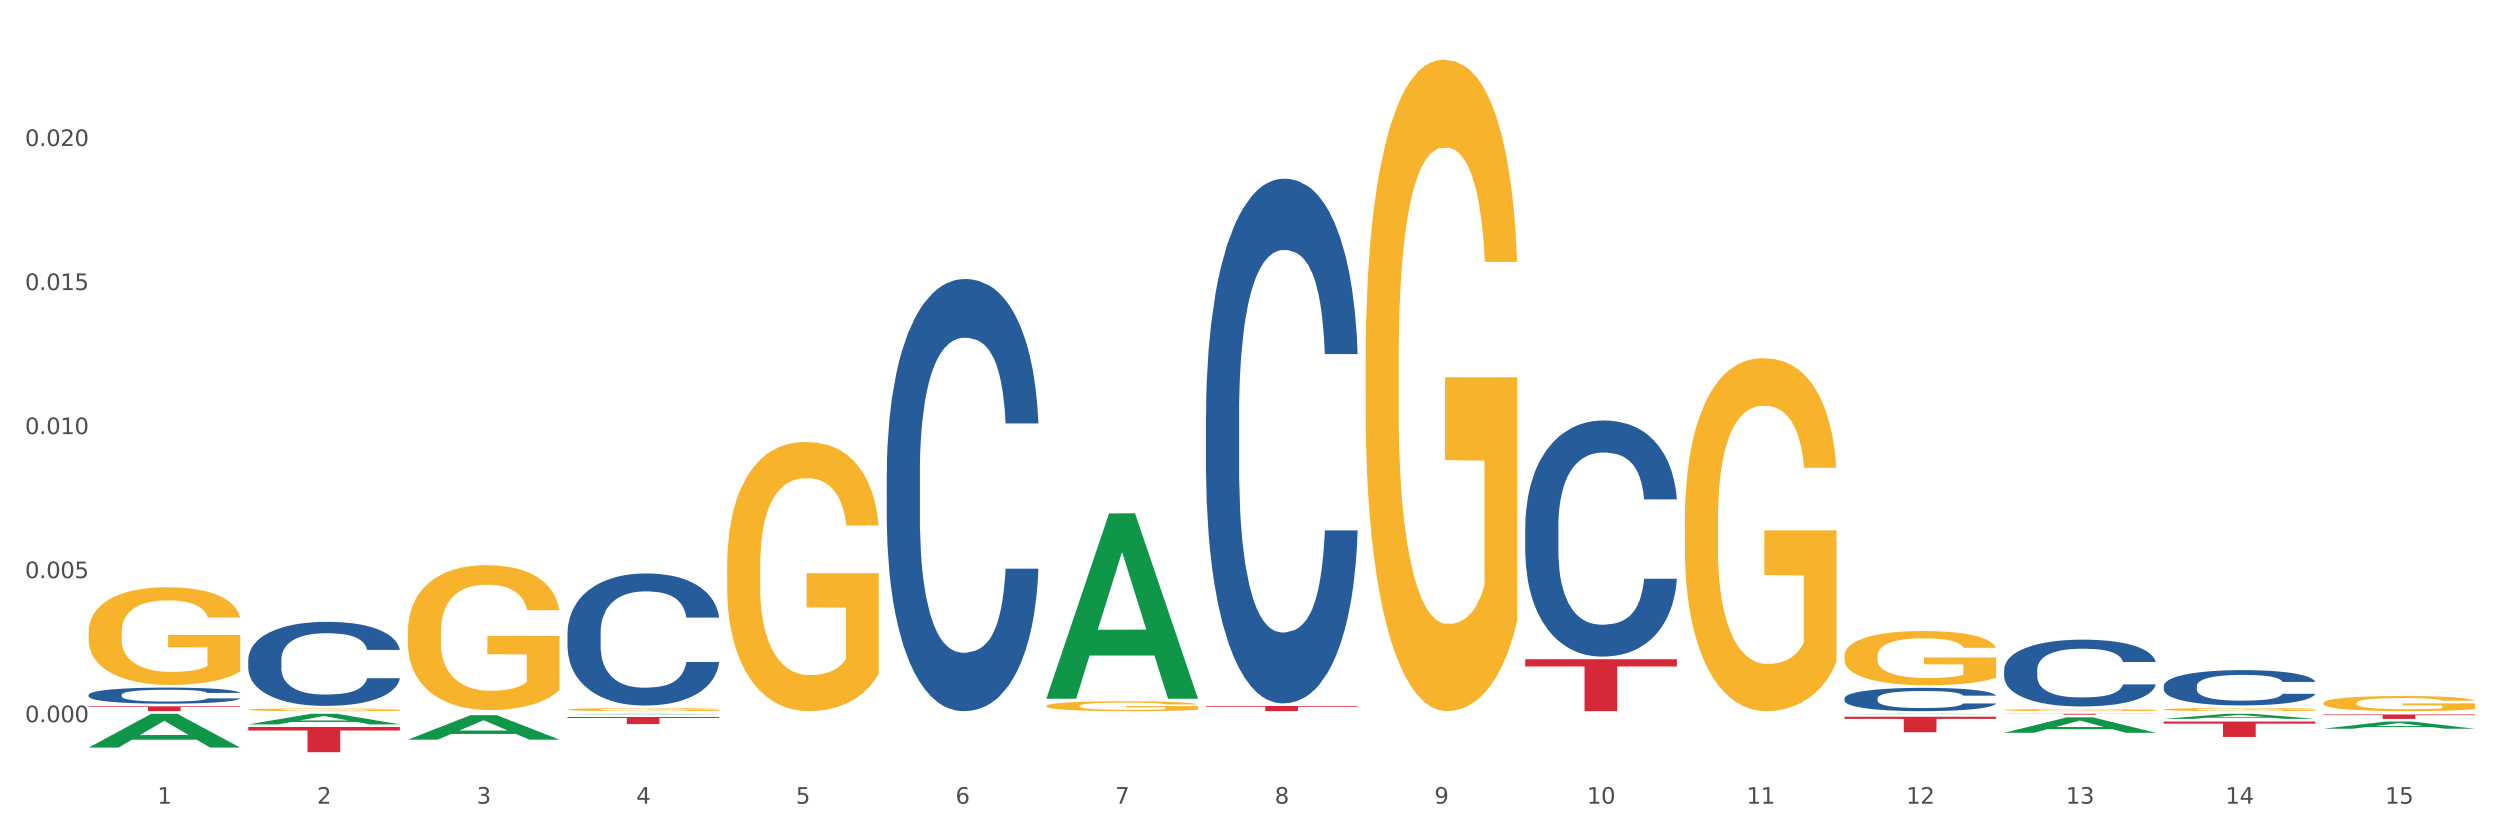 <?xml version="1.0" encoding="utf-8" standalone="no"?>
<!DOCTYPE svg PUBLIC "-//W3C//DTD SVG 1.1//EN"
  "http://www.w3.org/Graphics/SVG/1.1/DTD/svg11.dtd">
<svg xmlns:xlink="http://www.w3.org/1999/xlink" width="1080pt" height="360pt" viewBox="0 0 1080 360" xmlns="http://www.w3.org/2000/svg" version="1.1">
 <rect x="0" y="0" width="1080" height="360" fill="#333333" stroke="none"/>
 <defs>
  <style type="text/css">*{stroke-linejoin: round; stroke-linecap: butt}</style>
 </defs>
 <g id="figure_1">
  <g id="patch_1">
   <path d="M 0 360 
L 1080 360 
L 1080 0 
L 0 0 
z
" style="fill: #ffffff; stroke: #ffffff; stroke-linejoin: miter"/>
  </g>
  <g id="axes_1">
   <g id="matplotlib.axis_1">
    <g id="xtick_1">
     <g id="text_1">
      <!-- 1 -->
      <g style="fill: #4d4d4d" transform="translate(67.984 347.204) scale(0.096 -0.096)">
       <defs>
        <path id="DejaVuSans-31" d="M 794 531 
L 1825 531 
L 1825 4091 
L 703 3866 
L 703 4441 
L 1819 4666 
L 2450 4666 
L 2450 531 
L 3481 531 
L 3481 0 
L 794 0 
L 794 531 
z
" transform="scale(0.016)"/>
       </defs>
       <use xlink:href="#DejaVuSans-31"/>
      </g>
     </g>
    </g>
    <g id="xtick_2">
     <g id="text_2">
      <!-- 2 -->
      <g style="fill: #4d4d4d" transform="translate(136.942 347.204) scale(0.096 -0.096)">
       <defs>
        <path id="DejaVuSans-32" d="M 1228 531 
L 3431 531 
L 3431 0 
L 469 0 
L 469 531 
Q 828 903 1448 1529 
Q 2069 2156 2228 2338 
Q 2531 2678 2651 2914 
Q 2772 3150 2772 3378 
Q 2772 3750 2511 3984 
Q 2250 4219 1831 4219 
Q 1534 4219 1204 4116 
Q 875 4013 500 3803 
L 500 4441 
Q 881 4594 1212 4672 
Q 1544 4750 1819 4750 
Q 2544 4750 2975 4387 
Q 3406 4025 3406 3419 
Q 3406 3131 3298 2873 
Q 3191 2616 2906 2266 
Q 2828 2175 2409 1742 
Q 1991 1309 1228 531 
z
" transform="scale(0.016)"/>
       </defs>
       <use xlink:href="#DejaVuSans-32"/>
      </g>
     </g>
    </g>
    <g id="xtick_3">
     <g id="text_3">
      <!-- 3 -->
      <g style="fill: #4d4d4d" transform="translate(205.899 347.204) scale(0.096 -0.096)">
       <defs>
        <path id="DejaVuSans-33" d="M 2597 2516 
Q 3050 2419 3304 2112 
Q 3559 1806 3559 1356 
Q 3559 666 3084 287 
Q 2609 -91 1734 -91 
Q 1441 -91 1130 -33 
Q 819 25 488 141 
L 488 750 
Q 750 597 1062 519 
Q 1375 441 1716 441 
Q 2309 441 2620 675 
Q 2931 909 2931 1356 
Q 2931 1769 2642 2001 
Q 2353 2234 1838 2234 
L 1294 2234 
L 1294 2753 
L 1863 2753 
Q 2328 2753 2575 2939 
Q 2822 3125 2822 3475 
Q 2822 3834 2567 4026 
Q 2313 4219 1838 4219 
Q 1578 4219 1281 4162 
Q 984 4106 628 3988 
L 628 4550 
Q 988 4650 1302 4700 
Q 1616 4750 1894 4750 
Q 2613 4750 3031 4423 
Q 3450 4097 3450 3541 
Q 3450 3153 3228 2886 
Q 3006 2619 2597 2516 
z
" transform="scale(0.016)"/>
       </defs>
       <use xlink:href="#DejaVuSans-33"/>
      </g>
     </g>
    </g>
    <g id="xtick_4">
     <g id="text_4">
      <!-- 4 -->
      <g style="fill: #4d4d4d" transform="translate(274.857 347.204) scale(0.096 -0.096)">
       <defs>
        <path id="DejaVuSans-34" d="M 2419 4116 
L 825 1625 
L 2419 1625 
L 2419 4116 
z
M 2253 4666 
L 3047 4666 
L 3047 1625 
L 3713 1625 
L 3713 1100 
L 3047 1100 
L 3047 0 
L 2419 0 
L 2419 1100 
L 313 1100 
L 313 1709 
L 2253 4666 
z
" transform="scale(0.016)"/>
       </defs>
       <use xlink:href="#DejaVuSans-34"/>
      </g>
     </g>
    </g>
    <g id="xtick_5">
     <g id="text_5">
      <!-- 5 -->
      <g style="fill: #4d4d4d" transform="translate(343.815 347.204) scale(0.096 -0.096)">
       <defs>
        <path id="DejaVuSans-35" d="M 691 4666 
L 3169 4666 
L 3169 4134 
L 1269 4134 
L 1269 2991 
Q 1406 3038 1543 3061 
Q 1681 3084 1819 3084 
Q 2600 3084 3056 2656 
Q 3513 2228 3513 1497 
Q 3513 744 3044 326 
Q 2575 -91 1722 -91 
Q 1428 -91 1123 -41 
Q 819 9 494 109 
L 494 744 
Q 775 591 1075 516 
Q 1375 441 1709 441 
Q 2250 441 2565 725 
Q 2881 1009 2881 1497 
Q 2881 1984 2565 2268 
Q 2250 2553 1709 2553 
Q 1456 2553 1204 2497 
Q 953 2441 691 2322 
L 691 4666 
z
" transform="scale(0.016)"/>
       </defs>
       <use xlink:href="#DejaVuSans-35"/>
      </g>
     </g>
    </g>
    <g id="xtick_6">
     <g id="text_6">
      <!-- 6 -->
      <g style="fill: #4d4d4d" transform="translate(412.772 347.204) scale(0.096 -0.096)">
       <defs>
        <path id="DejaVuSans-36" d="M 2113 2584 
Q 1688 2584 1439 2293 
Q 1191 2003 1191 1497 
Q 1191 994 1439 701 
Q 1688 409 2113 409 
Q 2538 409 2786 701 
Q 3034 994 3034 1497 
Q 3034 2003 2786 2293 
Q 2538 2584 2113 2584 
z
M 3366 4563 
L 3366 3988 
Q 3128 4100 2886 4159 
Q 2644 4219 2406 4219 
Q 1781 4219 1451 3797 
Q 1122 3375 1075 2522 
Q 1259 2794 1537 2939 
Q 1816 3084 2150 3084 
Q 2853 3084 3261 2657 
Q 3669 2231 3669 1497 
Q 3669 778 3244 343 
Q 2819 -91 2113 -91 
Q 1303 -91 875 529 
Q 447 1150 447 2328 
Q 447 3434 972 4092 
Q 1497 4750 2381 4750 
Q 2619 4750 2861 4703 
Q 3103 4656 3366 4563 
z
" transform="scale(0.016)"/>
       </defs>
       <use xlink:href="#DejaVuSans-36"/>
      </g>
     </g>
    </g>
    <g id="xtick_7">
     <g id="text_7">
      <!-- 7 -->
      <g style="fill: #4d4d4d" transform="translate(481.73 347.204) scale(0.096 -0.096)">
       <defs>
        <path id="DejaVuSans-37" d="M 525 4666 
L 3525 4666 
L 3525 4397 
L 1831 0 
L 1172 0 
L 2766 4134 
L 525 4134 
L 525 4666 
z
" transform="scale(0.016)"/>
       </defs>
       <use xlink:href="#DejaVuSans-37"/>
      </g>
     </g>
    </g>
    <g id="xtick_8">
     <g id="text_8">
      <!-- 8 -->
      <g style="fill: #4d4d4d" transform="translate(550.688 347.204) scale(0.096 -0.096)">
       <defs>
        <path id="DejaVuSans-38" d="M 2034 2216 
Q 1584 2216 1326 1975 
Q 1069 1734 1069 1313 
Q 1069 891 1326 650 
Q 1584 409 2034 409 
Q 2484 409 2743 651 
Q 3003 894 3003 1313 
Q 3003 1734 2745 1975 
Q 2488 2216 2034 2216 
z
M 1403 2484 
Q 997 2584 770 2862 
Q 544 3141 544 3541 
Q 544 4100 942 4425 
Q 1341 4750 2034 4750 
Q 2731 4750 3128 4425 
Q 3525 4100 3525 3541 
Q 3525 3141 3298 2862 
Q 3072 2584 2669 2484 
Q 3125 2378 3379 2068 
Q 3634 1759 3634 1313 
Q 3634 634 3220 271 
Q 2806 -91 2034 -91 
Q 1263 -91 848 271 
Q 434 634 434 1313 
Q 434 1759 690 2068 
Q 947 2378 1403 2484 
z
M 1172 3481 
Q 1172 3119 1398 2916 
Q 1625 2713 2034 2713 
Q 2441 2713 2670 2916 
Q 2900 3119 2900 3481 
Q 2900 3844 2670 4047 
Q 2441 4250 2034 4250 
Q 1625 4250 1398 4047 
Q 1172 3844 1172 3481 
z
" transform="scale(0.016)"/>
       </defs>
       <use xlink:href="#DejaVuSans-38"/>
      </g>
     </g>
    </g>
    <g id="xtick_9">
     <g id="text_9">
      <!-- 9 -->
      <g style="fill: #4d4d4d" transform="translate(619.645 347.204) scale(0.096 -0.096)">
       <defs>
        <path id="DejaVuSans-39" d="M 703 97 
L 703 672 
Q 941 559 1184 500 
Q 1428 441 1663 441 
Q 2288 441 2617 861 
Q 2947 1281 2994 2138 
Q 2813 1869 2534 1725 
Q 2256 1581 1919 1581 
Q 1219 1581 811 2004 
Q 403 2428 403 3163 
Q 403 3881 828 4315 
Q 1253 4750 1959 4750 
Q 2769 4750 3195 4129 
Q 3622 3509 3622 2328 
Q 3622 1225 3098 567 
Q 2575 -91 1691 -91 
Q 1453 -91 1209 -44 
Q 966 3 703 97 
z
M 1959 2075 
Q 2384 2075 2632 2365 
Q 2881 2656 2881 3163 
Q 2881 3666 2632 3958 
Q 2384 4250 1959 4250 
Q 1534 4250 1286 3958 
Q 1038 3666 1038 3163 
Q 1038 2656 1286 2365 
Q 1534 2075 1959 2075 
z
" transform="scale(0.016)"/>
       </defs>
       <use xlink:href="#DejaVuSans-39"/>
      </g>
     </g>
    </g>
    <g id="xtick_10">
     <g id="text_10">
      <!-- 10 -->
      <g style="fill: #4d4d4d" transform="translate(685.549 347.204) scale(0.096 -0.096)">
       <defs>
        <path id="DejaVuSans-30" d="M 2034 4250 
Q 1547 4250 1301 3770 
Q 1056 3291 1056 2328 
Q 1056 1369 1301 889 
Q 1547 409 2034 409 
Q 2525 409 2770 889 
Q 3016 1369 3016 2328 
Q 3016 3291 2770 3770 
Q 2525 4250 2034 4250 
z
M 2034 4750 
Q 2819 4750 3233 4129 
Q 3647 3509 3647 2328 
Q 3647 1150 3233 529 
Q 2819 -91 2034 -91 
Q 1250 -91 836 529 
Q 422 1150 422 2328 
Q 422 3509 836 4129 
Q 1250 4750 2034 4750 
z
" transform="scale(0.016)"/>
       </defs>
       <use xlink:href="#DejaVuSans-31"/>
       <use xlink:href="#DejaVuSans-30" transform="translate(63.623 0)"/>
      </g>
     </g>
    </g>
    <g id="xtick_11">
     <g id="text_11">
      <!-- 11 -->
      <g style="fill: #4d4d4d" transform="translate(754.506 347.204) scale(0.096 -0.096)">
       <use xlink:href="#DejaVuSans-31"/>
       <use xlink:href="#DejaVuSans-31" transform="translate(63.623 0)"/>
      </g>
     </g>
    </g>
    <g id="xtick_12">
     <g id="text_12">
      <!-- 12 -->
      <g style="fill: #4d4d4d" transform="translate(823.464 347.204) scale(0.096 -0.096)">
       <use xlink:href="#DejaVuSans-31"/>
       <use xlink:href="#DejaVuSans-32" transform="translate(63.623 0)"/>
      </g>
     </g>
    </g>
    <g id="xtick_13">
     <g id="text_13">
      <!-- 13 -->
      <g style="fill: #4d4d4d" transform="translate(892.422 347.204) scale(0.096 -0.096)">
       <use xlink:href="#DejaVuSans-31"/>
       <use xlink:href="#DejaVuSans-33" transform="translate(63.623 0)"/>
      </g>
     </g>
    </g>
    <g id="xtick_14">
     <g id="text_14">
      <!-- 14 -->
      <g style="fill: #4d4d4d" transform="translate(961.379 347.204) scale(0.096 -0.096)">
       <use xlink:href="#DejaVuSans-31"/>
       <use xlink:href="#DejaVuSans-34" transform="translate(63.623 0)"/>
      </g>
     </g>
    </g>
    <g id="xtick_15">
     <g id="text_15">
      <!-- 15 -->
      <g style="fill: #4d4d4d" transform="translate(1030.337 347.204) scale(0.096 -0.096)">
       <use xlink:href="#DejaVuSans-31"/>
       <use xlink:href="#DejaVuSans-35" transform="translate(63.623 0)"/>
      </g>
     </g>
    </g>
    <g id="xtick_16"/>
    <g id="xtick_17"/>
    <g id="xtick_18"/>
    <g id="xtick_19"/>
    <g id="xtick_20"/>
    <g id="xtick_21"/>
    <g id="xtick_22"/>
    <g id="xtick_23"/>
    <g id="xtick_24"/>
    <g id="xtick_25"/>
    <g id="xtick_26"/>
    <g id="xtick_27"/>
    <g id="xtick_28"/>
    <g id="xtick_29"/>
   </g>
   <g id="matplotlib.axis_2">
    <g id="ytick_1">
     <g id="text_16">
      <!-- 0.000 -->
      <g style="fill: #4d4d4d" transform="translate(10.8 311.998) scale(0.096 -0.096)">
       <defs>
        <path id="DejaVuSans-2e" d="M 684 794 
L 1344 794 
L 1344 0 
L 684 0 
L 684 794 
z
" transform="scale(0.016)"/>
       </defs>
       <use xlink:href="#DejaVuSans-30"/>
       <use xlink:href="#DejaVuSans-2e" transform="translate(63.623 0)"/>
       <use xlink:href="#DejaVuSans-30" transform="translate(95.41 0)"/>
       <use xlink:href="#DejaVuSans-30" transform="translate(159.033 0)"/>
       <use xlink:href="#DejaVuSans-30" transform="translate(222.656 0)"/>
      </g>
     </g>
    </g>
    <g id="ytick_2">
     <g id="text_17">
      <!-- 0.005 -->
      <g style="fill: #4d4d4d" transform="translate(10.8 249.77) scale(0.096 -0.096)">
       <use xlink:href="#DejaVuSans-30"/>
       <use xlink:href="#DejaVuSans-2e" transform="translate(63.623 0)"/>
       <use xlink:href="#DejaVuSans-30" transform="translate(95.41 0)"/>
       <use xlink:href="#DejaVuSans-30" transform="translate(159.033 0)"/>
       <use xlink:href="#DejaVuSans-35" transform="translate(222.656 0)"/>
      </g>
     </g>
    </g>
    <g id="ytick_3">
     <g id="text_18">
      <!-- 0.010 -->
      <g style="fill: #4d4d4d" transform="translate(10.8 187.541) scale(0.096 -0.096)">
       <use xlink:href="#DejaVuSans-30"/>
       <use xlink:href="#DejaVuSans-2e" transform="translate(63.623 0)"/>
       <use xlink:href="#DejaVuSans-30" transform="translate(95.41 0)"/>
       <use xlink:href="#DejaVuSans-31" transform="translate(159.033 0)"/>
       <use xlink:href="#DejaVuSans-30" transform="translate(222.656 0)"/>
      </g>
     </g>
    </g>
    <g id="ytick_4">
     <g id="text_19">
      <!-- 0.015 -->
      <g style="fill: #4d4d4d" transform="translate(10.8 125.313) scale(0.096 -0.096)">
       <use xlink:href="#DejaVuSans-30"/>
       <use xlink:href="#DejaVuSans-2e" transform="translate(63.623 0)"/>
       <use xlink:href="#DejaVuSans-30" transform="translate(95.41 0)"/>
       <use xlink:href="#DejaVuSans-31" transform="translate(159.033 0)"/>
       <use xlink:href="#DejaVuSans-35" transform="translate(222.656 0)"/>
      </g>
     </g>
    </g>
    <g id="ytick_5">
     <g id="text_20">
      <!-- 0.020 -->
      <g style="fill: #4d4d4d" transform="translate(10.8 63.085) scale(0.096 -0.096)">
       <use xlink:href="#DejaVuSans-30"/>
       <use xlink:href="#DejaVuSans-2e" transform="translate(63.623 0)"/>
       <use xlink:href="#DejaVuSans-30" transform="translate(95.41 0)"/>
       <use xlink:href="#DejaVuSans-32" transform="translate(159.033 0)"/>
       <use xlink:href="#DejaVuSans-30" transform="translate(222.656 0)"/>
      </g>
     </g>
    </g>
    <g id="ytick_6"/>
    <g id="ytick_7"/>
    <g id="ytick_8"/>
    <g id="ytick_9"/>
    <g id="ytick_10"/>
   </g>
   <g id="PolyCollection_1">
    <path d="M 38.283 322.949 
L 38.351 322.936 
L 65.365 308.365 
L 76.576 308.351 
L 103.793 322.977 
L 90.826 322.977 
L 84.95 319.571 
L 57.058 319.571 
L 56.855 319.626 
L 51.182 322.977 
L 38.283 322.977 
L 38.283 322.949 
L 60.57 317.539 
L 81.438 317.525 
L 71.105 311.468 
L 70.97 311.441 
L 70.835 311.482 
L 60.502 317.525 
L 60.57 317.539 
L 38.283 322.949 
z
" clip-path="url(#p081724c8ca)" style="fill: #109648"/>
    <path d="M 796.817 308.502 
L 796.885 308.502 
L 823.899 308.351 
L 835.11 308.351 
L 862.327 308.502 
L 849.36 308.502 
L 843.485 308.467 
L 815.592 308.467 
L 815.39 308.468 
L 809.717 308.502 
L 796.817 308.502 
L 796.817 308.502 
L 819.104 308.446 
L 839.973 308.446 
L 829.64 308.383 
L 829.505 308.383 
L 829.37 308.383 
L 819.037 308.446 
L 819.104 308.446 
L 796.817 308.502 
z
" clip-path="url(#p081724c8ca)" style="fill: #109648"/>
    <path d="M 934.733 310.558 
L 934.8 310.556 
L 961.814 308.353 
L 973.025 308.351 
L 1000.242 310.562 
L 987.275 310.562 
L 981.4 310.047 
L 953.508 310.047 
L 953.305 310.056 
L 947.632 310.562 
L 934.733 310.562 
L 934.733 310.558 
L 957.019 309.74 
L 977.888 309.738 
L 967.555 308.822 
L 967.42 308.818 
L 967.285 308.824 
L 956.952 309.738 
L 957.019 309.74 
L 934.733 310.558 
z
" clip-path="url(#p081724c8ca)" style="fill: #109648"/>
    <path d="M 865.775 316.547 
L 865.842 316.54 
L 892.857 309.884 
L 904.068 309.878 
L 931.285 316.559 
L 918.318 316.559 
L 912.442 315.003 
L 884.55 315.003 
L 884.347 315.028 
L 878.674 316.559 
L 865.775 316.559 
L 865.775 316.547 
L 888.062 314.075 
L 908.93 314.069 
L 898.597 311.302 
L 898.462 311.289 
L 898.327 311.308 
L 887.994 314.069 
L 888.062 314.075 
L 865.775 316.547 
z
" clip-path="url(#p081724c8ca)" style="fill: #109648"/>
    <path d="M 1003.69 314.795 
L 1003.758 314.792 
L 1030.772 311.71 
L 1041.983 311.707 
L 1069.2 314.801 
L 1056.233 314.801 
L 1050.357 314.08 
L 1022.465 314.08 
L 1022.263 314.092 
L 1016.59 314.801 
L 1003.69 314.801 
L 1003.69 314.795 
L 1025.977 313.65 
L 1046.846 313.647 
L 1036.513 312.366 
L 1036.378 312.36 
L 1036.243 312.369 
L 1025.91 313.647 
L 1025.977 313.65 
L 1003.69 314.795 
z
" clip-path="url(#p081724c8ca)" style="fill: #109648"/>
    <path d="M 38.283 273.202 
L 38.36 273.164 
L 38.36 271.776 
L 38.515 270.581 
L 39.288 267.69 
L 40.449 265.3 
L 41.299 264.028 
L 42.15 262.988 
L 43.156 261.947 
L 44.393 260.868 
L 46.636 259.287 
L 48.028 258.478 
L 49.73 257.63 
L 52.824 256.396 
L 55.066 255.702 
L 57.387 255.124 
L 61.177 254.43 
L 63.652 254.122 
L 66.281 253.891 
L 69.452 253.736 
L 71.85 253.698 
L 77.109 253.814 
L 81.595 254.16 
L 83.761 254.43 
L 86.545 254.893 
L 88.015 255.201 
L 90.412 255.818 
L 92.887 256.627 
L 94.589 257.321 
L 97.141 258.632 
L 99.075 259.942 
L 100.854 261.561 
L 101.782 262.679 
L 102.478 263.72 
L 103.097 264.915 
L 103.715 266.804 
L 89.794 266.804 
L 89.252 265.455 
L 88.401 264.183 
L 87.164 262.949 
L 86.081 262.178 
L 84.225 261.214 
L 82.523 260.598 
L 80.744 260.135 
L 78.579 259.75 
L 76.877 259.557 
L 74.48 259.403 
L 69.762 259.441 
L 66.591 259.75 
L 64.425 260.135 
L 63.033 260.482 
L 61.795 260.868 
L 60.403 261.407 
L 58.779 262.217 
L 57.619 262.949 
L 56.459 263.874 
L 55.531 264.799 
L 54.68 265.879 
L 53.984 267.035 
L 53.442 268.23 
L 52.978 269.695 
L 52.592 272.123 
L 52.592 277.404 
L 52.746 278.599 
L 53.133 280.179 
L 53.597 281.374 
L 54.37 282.8 
L 55.066 283.764 
L 56.381 285.152 
L 57.851 286.308 
L 59.011 287.041 
L 60.171 287.657 
L 62.182 288.505 
L 64.425 289.199 
L 66.359 289.623 
L 68.988 290.009 
L 70.767 290.163 
L 72.314 290.24 
L 76.104 290.24 
L 78.811 290.124 
L 81.827 289.854 
L 84.148 289.507 
L 86.081 289.083 
L 88.247 288.39 
L 89.639 287.734 
L 89.639 279.678 
L 72.623 279.64 
L 72.623 274.282 
L 103.793 274.282 
L 103.793 290.009 
L 102.478 290.818 
L 101.008 291.55 
L 99.462 292.206 
L 97.141 293.015 
L 94.357 293.786 
L 91.882 294.326 
L 89.252 294.788 
L 86.159 295.212 
L 82.137 295.598 
L 79.662 295.752 
L 76.568 295.868 
L 72.933 295.906 
L 69.762 295.829 
L 66.668 295.636 
L 63.42 295.289 
L 60.248 294.788 
L 57.851 294.287 
L 55.453 293.67 
L 52.901 292.861 
L 50.89 292.09 
L 49.343 291.396 
L 47.642 290.51 
L 45.785 289.353 
L 44.393 288.313 
L 43.156 287.233 
L 41.841 285.846 
L 40.913 284.651 
L 39.985 283.147 
L 39.443 282.029 
L 38.824 280.295 
L 38.36 277.866 
L 38.283 273.202 
z
" clip-path="url(#p081724c8ca)" style="fill: #f7b32b"/>
    <path d="M 934.733 311.693 
L 1000.242 311.693 
L 1000.242 312.617 
L 974.473 312.624 
L 974.473 318.347 
L 960.347 318.347 
L 960.347 312.624 
L 934.733 312.617 
L 934.733 311.699 
L 934.733 311.693 
z
" clip-path="url(#p081724c8ca)" style="fill: #d62839"/>
    <path d="M 245.156 306.521 
L 245.233 306.52 
L 245.233 306.478 
L 245.388 306.441 
L 246.161 306.352 
L 247.322 306.278 
L 248.172 306.239 
L 249.023 306.207 
L 250.029 306.175 
L 251.266 306.142 
L 253.509 306.093 
L 254.901 306.068 
L 256.603 306.042 
L 259.697 306.004 
L 261.939 305.983 
L 264.26 305.965 
L 268.05 305.944 
L 270.525 305.934 
L 273.154 305.927 
L 276.325 305.922 
L 278.723 305.921 
L 283.982 305.925 
L 288.468 305.935 
L 290.634 305.944 
L 293.418 305.958 
L 294.888 305.967 
L 297.285 305.986 
L 299.76 306.011 
L 301.462 306.033 
L 304.014 306.073 
L 305.948 306.113 
L 307.727 306.163 
L 308.655 306.198 
L 309.351 306.23 
L 309.97 306.266 
L 310.588 306.324 
L 296.667 306.324 
L 296.125 306.283 
L 295.274 306.244 
L 294.037 306.206 
L 292.954 306.182 
L 291.098 306.152 
L 289.396 306.133 
L 287.617 306.119 
L 285.452 306.107 
L 283.75 306.101 
L 281.353 306.097 
L 276.635 306.098 
L 273.464 306.107 
L 271.298 306.119 
L 269.906 306.13 
L 268.668 306.142 
L 267.276 306.158 
L 265.652 306.183 
L 264.492 306.206 
L 263.332 306.234 
L 262.404 306.263 
L 261.553 306.296 
L 260.857 306.332 
L 260.315 306.368 
L 259.851 306.413 
L 259.464 306.488 
L 259.464 306.651 
L 259.619 306.688 
L 260.006 306.736 
L 260.47 306.773 
L 261.243 306.817 
L 261.939 306.847 
L 263.254 306.889 
L 264.724 306.925 
L 265.884 306.947 
L 267.044 306.966 
L 269.055 306.993 
L 271.298 307.014 
L 273.232 307.027 
L 275.861 307.039 
L 277.64 307.044 
L 279.187 307.046 
L 282.977 307.046 
L 285.684 307.042 
L 288.7 307.034 
L 291.021 307.023 
L 292.954 307.01 
L 295.12 306.989 
L 296.512 306.969 
L 296.512 306.721 
L 279.496 306.72 
L 279.496 306.555 
L 310.666 306.555 
L 310.666 307.039 
L 309.351 307.064 
L 307.881 307.086 
L 306.335 307.107 
L 304.014 307.131 
L 301.23 307.155 
L 298.755 307.172 
L 296.125 307.186 
L 293.031 307.199 
L 289.01 307.211 
L 286.535 307.216 
L 283.441 307.219 
L 279.806 307.22 
L 276.635 307.218 
L 273.541 307.212 
L 270.293 307.201 
L 267.121 307.186 
L 264.724 307.171 
L 262.326 307.152 
L 259.774 307.127 
L 257.763 307.103 
L 256.216 307.082 
L 254.515 307.054 
L 252.658 307.019 
L 251.266 306.987 
L 250.029 306.953 
L 248.714 306.911 
L 247.786 306.874 
L 246.858 306.828 
L 246.316 306.793 
L 245.697 306.74 
L 245.233 306.665 
L 245.156 306.521 
z
" clip-path="url(#p081724c8ca)" style="fill: #f7b32b"/>
    <path d="M 107.241 312.927 
L 107.308 312.923 
L 134.323 308.355 
L 145.533 308.351 
L 172.75 312.936 
L 159.784 312.936 
L 153.908 311.868 
L 126.016 311.868 
L 125.813 311.885 
L 120.14 312.936 
L 107.241 312.936 
L 107.241 312.927 
L 129.527 311.231 
L 150.396 311.227 
L 140.063 309.328 
L 139.928 309.319 
L 139.793 309.332 
L 129.46 311.227 
L 129.527 311.231 
L 107.241 312.927 
z
" clip-path="url(#p081724c8ca)" style="fill: #109648"/>
    <path d="M 176.198 319.517 
L 176.266 319.507 
L 203.28 308.936 
L 214.491 308.926 
L 241.708 319.537 
L 228.741 319.537 
L 222.866 317.066 
L 194.973 317.066 
L 194.771 317.106 
L 189.098 319.537 
L 176.198 319.537 
L 176.198 319.517 
L 198.485 315.592 
L 219.354 315.582 
L 209.021 311.188 
L 208.886 311.168 
L 208.751 311.198 
L 198.418 315.582 
L 198.485 315.592 
L 176.198 319.517 
z
" clip-path="url(#p081724c8ca)" style="fill: #109648"/>
    <path d="M 107.241 306.605 
L 107.318 306.604 
L 107.318 306.566 
L 107.473 306.534 
L 108.246 306.455 
L 109.406 306.391 
L 110.257 306.356 
L 111.108 306.328 
L 112.113 306.3 
L 113.351 306.27 
L 115.594 306.228 
L 116.986 306.206 
L 118.687 306.183 
L 121.781 306.149 
L 124.024 306.13 
L 126.344 306.115 
L 130.134 306.096 
L 132.609 306.088 
L 135.239 306.081 
L 138.41 306.077 
L 140.808 306.076 
L 146.067 306.079 
L 150.553 306.089 
L 152.719 306.096 
L 155.503 306.108 
L 156.972 306.117 
L 159.37 306.134 
L 161.845 306.156 
L 163.547 306.174 
L 166.099 306.21 
L 168.032 306.245 
L 169.811 306.289 
L 170.74 306.32 
L 171.436 306.348 
L 172.054 306.38 
L 172.673 306.431 
L 158.751 306.431 
L 158.21 306.395 
L 157.359 306.36 
L 156.122 306.327 
L 155.039 306.306 
L 153.183 306.28 
L 151.481 306.263 
L 149.702 306.251 
L 147.537 306.24 
L 145.835 306.235 
L 143.437 306.231 
L 138.719 306.232 
L 135.548 306.24 
L 133.383 306.251 
L 131.991 306.26 
L 130.753 306.27 
L 129.361 306.285 
L 127.737 306.307 
L 126.576 306.327 
L 125.416 306.352 
L 124.488 306.377 
L 123.637 306.406 
L 122.941 306.438 
L 122.4 306.47 
L 121.936 306.51 
L 121.549 306.576 
L 121.549 306.719 
L 121.704 306.751 
L 122.091 306.794 
L 122.555 306.826 
L 123.328 306.865 
L 124.024 306.891 
L 125.339 306.929 
L 126.809 306.96 
L 127.969 306.98 
L 129.129 306.997 
L 131.14 307.02 
L 133.383 307.039 
L 135.316 307.05 
L 137.946 307.061 
L 139.725 307.065 
L 141.272 307.067 
L 145.062 307.067 
L 147.769 307.064 
L 150.785 307.056 
L 153.105 307.047 
L 155.039 307.035 
L 157.204 307.017 
L 158.597 306.999 
L 158.597 306.78 
L 141.581 306.779 
L 141.581 306.634 
L 172.75 306.634 
L 172.75 307.061 
L 171.436 307.082 
L 169.966 307.102 
L 168.419 307.12 
L 166.099 307.142 
L 163.315 307.163 
L 160.84 307.178 
L 158.21 307.19 
L 155.116 307.202 
L 151.094 307.212 
L 148.619 307.216 
L 145.526 307.219 
L 141.89 307.22 
L 138.719 307.218 
L 135.626 307.213 
L 132.377 307.204 
L 129.206 307.19 
L 126.809 307.177 
L 124.411 307.16 
L 121.859 307.138 
L 119.848 307.117 
L 118.301 307.098 
L 116.599 307.074 
L 114.743 307.043 
L 113.351 307.015 
L 112.113 306.985 
L 110.798 306.948 
L 109.87 306.915 
L 108.942 306.875 
L 108.401 306.844 
L 107.782 306.797 
L 107.318 306.731 
L 107.241 306.605 
z
" clip-path="url(#p081724c8ca)" style="fill: #f7b32b"/>
    <path d="M 176.198 273.094 
L 176.276 273.037 
L 176.276 270.979 
L 176.43 269.207 
L 177.204 264.92 
L 178.364 261.376 
L 179.215 259.489 
L 180.065 257.946 
L 181.071 256.403 
L 182.308 254.802 
L 184.551 252.458 
L 185.944 251.258 
L 187.645 250 
L 190.739 248.171 
L 192.982 247.142 
L 195.302 246.285 
L 199.092 245.256 
L 201.567 244.799 
L 204.197 244.456 
L 207.368 244.227 
L 209.765 244.17 
L 215.025 244.341 
L 219.511 244.856 
L 221.676 245.256 
L 224.461 245.942 
L 225.93 246.399 
L 228.328 247.314 
L 230.803 248.514 
L 232.504 249.543 
L 235.057 251.487 
L 236.99 253.43 
L 238.769 255.831 
L 239.697 257.489 
L 240.393 259.032 
L 241.012 260.804 
L 241.631 263.605 
L 227.709 263.605 
L 227.168 261.604 
L 226.317 259.718 
L 225.079 257.889 
L 223.996 256.746 
L 222.14 255.317 
L 220.439 254.402 
L 218.66 253.716 
L 216.494 253.144 
L 214.793 252.859 
L 212.395 252.63 
L 207.677 252.687 
L 204.506 253.144 
L 202.34 253.716 
L 200.948 254.23 
L 199.711 254.802 
L 198.319 255.602 
L 196.694 256.803 
L 195.534 257.889 
L 194.374 259.261 
L 193.446 260.633 
L 192.595 262.233 
L 191.899 263.948 
L 191.358 265.72 
L 190.894 267.892 
L 190.507 271.494 
L 190.507 279.325 
L 190.662 281.097 
L 191.048 283.441 
L 191.512 285.213 
L 192.286 287.328 
L 192.982 288.757 
L 194.297 290.815 
L 195.766 292.53 
L 196.926 293.616 
L 198.086 294.53 
L 200.097 295.788 
L 202.34 296.817 
L 204.274 297.446 
L 206.904 298.017 
L 208.683 298.246 
L 210.229 298.36 
L 214.019 298.36 
L 216.726 298.189 
L 219.743 297.789 
L 222.063 297.274 
L 223.996 296.645 
L 226.162 295.616 
L 227.554 294.645 
L 227.554 282.698 
L 210.539 282.64 
L 210.539 274.695 
L 241.708 274.695 
L 241.708 298.017 
L 240.393 299.218 
L 238.924 300.304 
L 237.377 301.276 
L 235.057 302.476 
L 232.272 303.619 
L 229.797 304.42 
L 227.168 305.105 
L 224.074 305.734 
L 220.052 306.306 
L 217.577 306.535 
L 214.483 306.706 
L 210.848 306.763 
L 207.677 306.649 
L 204.583 306.363 
L 201.335 305.849 
L 198.164 305.105 
L 195.766 304.362 
L 193.369 303.448 
L 190.816 302.247 
L 188.805 301.104 
L 187.258 300.075 
L 185.557 298.76 
L 183.701 297.045 
L 182.308 295.502 
L 181.071 293.902 
L 179.756 291.844 
L 178.828 290.072 
L 177.9 287.842 
L 177.358 286.185 
L 176.74 283.612 
L 176.276 280.011 
L 176.198 273.094 
z
" clip-path="url(#p081724c8ca)" style="fill: #f7b32b"/>
    <path d="M 589.944 155.823 
L 590.022 155.566 
L 590.022 146.312 
L 590.176 138.344 
L 590.95 119.066 
L 592.11 103.129 
L 592.961 94.647 
L 593.811 87.707 
L 594.817 80.766 
L 596.054 73.569 
L 598.297 63.031 
L 599.69 57.633 
L 601.391 51.978 
L 604.485 43.752 
L 606.728 39.126 
L 609.048 35.27 
L 612.838 30.643 
L 615.313 28.587 
L 617.943 27.045 
L 621.114 26.017 
L 623.511 25.759 
L 628.771 26.531 
L 633.257 28.844 
L 635.422 30.643 
L 638.206 33.728 
L 639.676 35.784 
L 642.074 39.897 
L 644.549 45.295 
L 646.25 49.921 
L 648.803 58.661 
L 650.736 67.4 
L 652.515 78.196 
L 653.443 85.65 
L 654.139 92.59 
L 654.758 100.559 
L 655.377 113.154 
L 641.455 113.154 
L 640.914 104.157 
L 640.063 95.675 
L 638.825 87.45 
L 637.742 82.309 
L 635.886 75.883 
L 634.185 71.77 
L 632.406 68.686 
L 630.24 66.115 
L 628.539 64.83 
L 626.141 63.802 
L 621.423 64.059 
L 618.252 66.115 
L 616.086 68.686 
L 614.694 70.999 
L 613.457 73.569 
L 612.064 77.168 
L 610.44 82.566 
L 609.28 87.45 
L 608.12 93.619 
L 607.192 99.788 
L 606.341 106.985 
L 605.645 114.696 
L 605.104 122.664 
L 604.639 132.432 
L 604.253 148.626 
L 604.253 183.84 
L 604.407 191.809 
L 604.794 202.347 
L 605.258 210.316 
L 606.032 219.826 
L 606.728 226.252 
L 608.043 235.506 
L 609.512 243.217 
L 610.672 248.101 
L 611.832 252.213 
L 613.843 257.868 
L 616.086 262.495 
L 618.02 265.323 
L 620.65 267.893 
L 622.428 268.921 
L 623.975 269.435 
L 627.765 269.435 
L 630.472 268.664 
L 633.489 266.865 
L 635.809 264.551 
L 637.742 261.724 
L 639.908 257.097 
L 641.3 252.728 
L 641.3 199.006 
L 624.285 198.749 
L 624.285 163.02 
L 655.454 163.02 
L 655.454 267.893 
L 654.139 273.291 
L 652.67 278.175 
L 651.123 282.544 
L 648.803 287.942 
L 646.018 293.083 
L 643.543 296.682 
L 640.914 299.766 
L 637.82 302.594 
L 633.798 305.164 
L 631.323 306.192 
L 628.229 306.963 
L 624.594 307.22 
L 621.423 306.706 
L 618.329 305.421 
L 615.081 303.108 
L 611.91 299.766 
L 609.512 296.425 
L 607.114 292.312 
L 604.562 286.914 
L 602.551 281.773 
L 601.004 277.147 
L 599.303 271.235 
L 597.447 263.523 
L 596.054 256.583 
L 594.817 249.386 
L 593.502 240.132 
L 592.574 232.164 
L 591.646 222.14 
L 591.104 214.685 
L 590.486 203.118 
L 590.022 186.925 
L 589.944 155.823 
z
" clip-path="url(#p081724c8ca)" style="fill: #f7b32b"/>
    <path d="M 452.029 304.934 
L 452.106 304.93 
L 452.106 304.791 
L 452.261 304.67 
L 453.034 304.379 
L 454.195 304.138 
L 455.045 304.01 
L 455.896 303.906 
L 456.902 303.801 
L 458.139 303.692 
L 460.382 303.533 
L 461.774 303.451 
L 463.476 303.366 
L 466.569 303.242 
L 468.812 303.172 
L 471.133 303.114 
L 474.923 303.044 
L 477.398 303.013 
L 480.027 302.99 
L 483.198 302.974 
L 485.596 302.97 
L 490.855 302.982 
L 495.341 303.017 
L 497.507 303.044 
L 500.291 303.09 
L 501.761 303.122 
L 504.158 303.184 
L 506.633 303.265 
L 508.335 303.335 
L 510.887 303.467 
L 512.821 303.599 
L 514.6 303.762 
L 515.528 303.875 
L 516.224 303.979 
L 516.843 304.1 
L 517.461 304.29 
L 503.54 304.29 
L 502.998 304.154 
L 502.147 304.026 
L 500.91 303.902 
L 499.827 303.824 
L 497.971 303.727 
L 496.269 303.665 
L 494.49 303.618 
L 492.325 303.58 
L 490.623 303.56 
L 488.226 303.545 
L 483.508 303.548 
L 480.337 303.58 
L 478.171 303.618 
L 476.779 303.653 
L 475.541 303.692 
L 474.149 303.746 
L 472.525 303.828 
L 471.365 303.902 
L 470.205 303.995 
L 469.277 304.088 
L 468.426 304.197 
L 467.73 304.313 
L 467.188 304.433 
L 466.724 304.581 
L 466.337 304.826 
L 466.337 305.357 
L 466.492 305.478 
L 466.879 305.637 
L 467.343 305.757 
L 468.116 305.901 
L 468.812 305.998 
L 470.127 306.137 
L 471.597 306.254 
L 472.757 306.328 
L 473.917 306.39 
L 475.928 306.475 
L 478.171 306.545 
L 480.105 306.588 
L 482.734 306.627 
L 484.513 306.642 
L 486.06 306.65 
L 489.85 306.65 
L 492.557 306.638 
L 495.573 306.611 
L 497.894 306.576 
L 499.827 306.533 
L 501.993 306.464 
L 503.385 306.398 
L 503.385 305.586 
L 486.369 305.582 
L 486.369 305.043 
L 517.539 305.043 
L 517.539 306.627 
L 516.224 306.708 
L 514.754 306.782 
L 513.208 306.848 
L 510.887 306.929 
L 508.103 307.007 
L 505.628 307.061 
L 502.998 307.108 
L 499.904 307.151 
L 495.883 307.189 
L 493.408 307.205 
L 490.314 307.217 
L 486.679 307.22 
L 483.508 307.213 
L 480.414 307.193 
L 477.166 307.158 
L 473.994 307.108 
L 471.597 307.057 
L 469.199 306.995 
L 466.647 306.914 
L 464.636 306.836 
L 463.089 306.766 
L 461.387 306.677 
L 459.531 306.561 
L 458.139 306.456 
L 456.902 306.347 
L 455.587 306.207 
L 454.659 306.087 
L 453.731 305.936 
L 453.189 305.823 
L 452.57 305.648 
L 452.106 305.404 
L 452.029 304.934 
z
" clip-path="url(#p081724c8ca)" style="fill: #f7b32b"/>
    <path d="M 314.114 244.655 
L 314.191 244.549 
L 314.191 240.725 
L 314.346 237.432 
L 315.119 229.465 
L 316.279 222.879 
L 317.13 219.374 
L 317.981 216.506 
L 318.986 213.638 
L 320.224 210.664 
L 322.467 206.309 
L 323.859 204.078 
L 325.56 201.741 
L 328.654 198.342 
L 330.897 196.43 
L 333.217 194.837 
L 337.007 192.925 
L 339.482 192.075 
L 342.112 191.438 
L 345.283 191.013 
L 347.681 190.906 
L 352.94 191.225 
L 357.426 192.181 
L 359.591 192.925 
L 362.376 194.199 
L 363.845 195.049 
L 366.243 196.749 
L 368.718 198.979 
L 370.42 200.891 
L 372.972 204.503 
L 374.905 208.115 
L 376.684 212.576 
L 377.612 215.656 
L 378.309 218.524 
L 378.927 221.817 
L 379.546 227.022 
L 365.624 227.022 
L 365.083 223.304 
L 364.232 219.799 
L 362.995 216.4 
L 361.912 214.275 
L 360.056 211.62 
L 358.354 209.92 
L 356.575 208.646 
L 354.409 207.583 
L 352.708 207.052 
L 350.31 206.627 
L 345.592 206.734 
L 342.421 207.583 
L 340.256 208.646 
L 338.863 209.602 
L 337.626 210.664 
L 336.234 212.151 
L 334.61 214.382 
L 333.449 216.4 
L 332.289 218.949 
L 331.361 221.499 
L 330.51 224.473 
L 329.814 227.66 
L 329.273 230.952 
L 328.809 234.989 
L 328.422 241.681 
L 328.422 256.233 
L 328.577 259.526 
L 328.964 263.882 
L 329.428 267.174 
L 330.201 271.105 
L 330.897 273.76 
L 332.212 277.584 
L 333.681 280.771 
L 334.842 282.789 
L 336.002 284.489 
L 338.013 286.826 
L 340.256 288.738 
L 342.189 289.906 
L 344.819 290.968 
L 346.598 291.393 
L 348.145 291.606 
L 351.935 291.606 
L 354.642 291.287 
L 357.658 290.543 
L 359.978 289.587 
L 361.912 288.419 
L 364.077 286.507 
L 365.47 284.701 
L 365.47 262.501 
L 348.454 262.394 
L 348.454 247.629 
L 379.623 247.629 
L 379.623 290.968 
L 378.309 293.199 
L 376.839 295.217 
L 375.292 297.023 
L 372.972 299.254 
L 370.188 301.378 
L 367.713 302.865 
L 365.083 304.14 
L 361.989 305.308 
L 357.967 306.371 
L 355.492 306.796 
L 352.399 307.114 
L 348.763 307.22 
L 345.592 307.008 
L 342.499 306.477 
L 339.25 305.521 
L 336.079 304.14 
L 333.681 302.759 
L 331.284 301.06 
L 328.732 298.829 
L 326.721 296.704 
L 325.174 294.792 
L 323.472 292.349 
L 321.616 289.163 
L 320.224 286.295 
L 318.986 283.32 
L 317.671 279.496 
L 316.743 276.203 
L 315.815 272.061 
L 315.274 268.98 
L 314.655 264.2 
L 314.191 257.508 
L 314.114 244.655 
z
" clip-path="url(#p081724c8ca)" style="fill: #f7b32b"/>
    <path d="M 865.775 308.351 
L 931.285 308.351 
L 931.285 308.406 
L 905.515 308.406 
L 905.515 308.747 
L 891.389 308.747 
L 891.389 308.406 
L 865.775 308.406 
L 865.775 308.351 
L 865.775 308.351 
z
" clip-path="url(#p081724c8ca)" style="fill: #d62839"/>
    <path d="M 934.733 296.344 
L 934.81 296.33 
L 934.81 295.941 
L 935.042 295.412 
L 935.894 294.438 
L 936.978 293.7 
L 938.837 292.838 
L 939.843 292.476 
L 941.16 292.072 
L 943.87 291.418 
L 946.967 290.862 
L 949.135 290.556 
L 950.762 290.361 
L 954.401 290.013 
L 956.492 289.86 
L 958.66 289.735 
L 960.518 289.651 
L 963.616 289.554 
L 966.094 289.512 
L 968.959 289.498 
L 971.359 289.512 
L 974.534 289.568 
L 979.18 289.735 
L 980.961 289.832 
L 983.362 289.999 
L 985.839 290.222 
L 987.853 290.444 
L 990.176 290.764 
L 992.576 291.182 
L 994.899 291.71 
L 996.525 292.198 
L 997.842 292.712 
L 999.003 293.339 
L 999.855 294.02 
L 1000.242 294.591 
L 986.072 294.591 
L 985.685 294.076 
L 984.91 293.519 
L 984.136 293.144 
L 983.284 292.838 
L 981.968 292.49 
L 980.806 292.267 
L 978.87 292.003 
L 977.089 291.836 
L 975.618 291.738 
L 973.837 291.655 
L 970.043 291.571 
L 967.333 291.571 
L 965.629 291.599 
L 963.538 291.669 
L 961.757 291.766 
L 959.667 291.933 
L 958.04 292.114 
L 956.414 292.351 
L 955.485 292.518 
L 954.091 292.824 
L 953.162 293.074 
L 951.923 293.506 
L 951.226 293.812 
L 949.987 294.605 
L 949.445 295.189 
L 949.213 295.593 
L 949.058 296.038 
L 949.058 298.209 
L 949.523 299.183 
L 949.91 299.6 
L 950.529 300.074 
L 951.691 300.686 
L 953.394 301.284 
L 955.175 301.716 
L 956.647 301.98 
L 958.04 302.175 
L 959.434 302.328 
L 961.138 302.467 
L 962.532 302.55 
L 964.622 302.634 
L 967.1 302.676 
L 969.036 302.676 
L 972.985 302.606 
L 974.766 302.537 
L 976.47 302.439 
L 978.328 302.286 
L 979.8 302.119 
L 980.651 301.994 
L 982.045 301.729 
L 983.129 301.451 
L 984.058 301.131 
L 984.678 300.853 
L 985.375 300.435 
L 985.917 299.962 
L 986.072 299.712 
L 1000.242 299.712 
L 999.933 300.213 
L 999.391 300.7 
L 998.306 301.354 
L 997.455 301.729 
L 996.138 302.189 
L 994.744 302.578 
L 992.809 303.01 
L 991.028 303.33 
L 989.169 303.608 
L 987.156 303.858 
L 983.516 304.206 
L 982.2 304.304 
L 979.412 304.471 
L 977.244 304.568 
L 974.069 304.666 
L 970.817 304.721 
L 967.41 304.735 
L 964.39 304.707 
L 961.06 304.624 
L 958.97 304.54 
L 956.647 304.415 
L 953.936 304.22 
L 951.381 303.984 
L 948.981 303.705 
L 946.735 303.385 
L 944.644 303.024 
L 941.934 302.425 
L 939.921 301.841 
L 938.449 301.298 
L 937.443 300.839 
L 936.436 300.254 
L 935.894 299.851 
L 935.042 298.877 
L 934.733 297.972 
L 934.733 296.344 
z
" clip-path="url(#p081724c8ca)" style="fill: #255c99"/>
    <path d="M 796.817 301.677 
L 796.895 301.668 
L 796.895 301.41 
L 797.127 301.061 
L 797.979 300.417 
L 799.063 299.93 
L 800.921 299.36 
L 801.928 299.121 
L 803.244 298.854 
L 805.955 298.422 
L 809.052 298.055 
L 811.22 297.852 
L 812.846 297.724 
L 816.486 297.494 
L 818.576 297.393 
L 820.745 297.31 
L 822.603 297.255 
L 825.7 297.19 
L 828.178 297.163 
L 831.043 297.154 
L 833.444 297.163 
L 836.619 297.2 
L 841.265 297.31 
L 843.046 297.374 
L 845.446 297.485 
L 847.924 297.632 
L 849.937 297.779 
L 852.261 297.99 
L 854.661 298.266 
L 856.984 298.615 
L 858.61 298.937 
L 859.927 299.277 
L 861.088 299.691 
L 861.94 300.141 
L 862.327 300.518 
L 848.156 300.518 
L 847.769 300.178 
L 846.995 299.81 
L 846.221 299.562 
L 845.369 299.36 
L 844.052 299.13 
L 842.891 298.983 
L 840.955 298.808 
L 839.174 298.698 
L 837.703 298.634 
L 835.922 298.579 
L 832.127 298.523 
L 829.417 298.523 
L 827.714 298.542 
L 825.623 298.588 
L 823.842 298.652 
L 821.751 298.762 
L 820.125 298.882 
L 818.499 299.038 
L 817.57 299.149 
L 816.176 299.351 
L 815.247 299.516 
L 814.008 299.801 
L 813.311 300.004 
L 812.072 300.528 
L 811.53 300.914 
L 811.298 301.18 
L 811.143 301.474 
L 811.143 302.909 
L 811.607 303.552 
L 811.994 303.828 
L 812.614 304.141 
L 813.775 304.545 
L 815.479 304.94 
L 817.26 305.225 
L 818.731 305.4 
L 820.125 305.529 
L 821.519 305.63 
L 823.222 305.722 
L 824.616 305.777 
L 826.707 305.832 
L 829.185 305.86 
L 831.121 305.86 
L 835.07 305.814 
L 836.851 305.768 
L 838.555 305.704 
L 840.413 305.602 
L 841.884 305.492 
L 842.736 305.409 
L 844.13 305.235 
L 845.214 305.051 
L 846.143 304.839 
L 846.763 304.655 
L 847.46 304.38 
L 848.002 304.067 
L 848.156 303.902 
L 862.327 303.902 
L 862.017 304.233 
L 861.475 304.554 
L 860.391 304.986 
L 859.539 305.235 
L 858.223 305.538 
L 856.829 305.795 
L 854.893 306.08 
L 853.112 306.292 
L 851.254 306.476 
L 849.241 306.641 
L 845.601 306.871 
L 844.285 306.935 
L 841.497 307.046 
L 839.329 307.11 
L 836.154 307.174 
L 832.902 307.211 
L 829.495 307.22 
L 826.475 307.202 
L 823.145 307.147 
L 821.054 307.092 
L 818.731 307.009 
L 816.021 306.88 
L 813.466 306.724 
L 811.065 306.54 
L 808.82 306.329 
L 806.729 306.09 
L 804.019 305.694 
L 802.005 305.308 
L 800.534 304.95 
L 799.527 304.646 
L 798.521 304.26 
L 797.979 303.994 
L 797.127 303.35 
L 796.817 302.752 
L 796.817 301.677 
z
" clip-path="url(#p081724c8ca)" style="fill: #255c99"/>
    <path d="M 658.902 227.479 
L 658.979 227.386 
L 658.979 224.778 
L 659.212 221.237 
L 660.063 214.716 
L 661.148 209.778 
L 663.006 204.002 
L 664.013 201.58 
L 665.329 198.878 
L 668.039 194.499 
L 671.137 190.772 
L 673.305 188.723 
L 674.931 187.419 
L 678.57 185.089 
L 680.661 184.065 
L 682.829 183.226 
L 684.688 182.667 
L 687.785 182.015 
L 690.263 181.735 
L 693.128 181.642 
L 695.529 181.735 
L 698.703 182.108 
L 703.349 183.226 
L 705.13 183.878 
L 707.531 184.996 
L 710.009 186.487 
L 712.022 187.978 
L 714.345 190.12 
L 716.746 192.915 
L 719.069 196.456 
L 720.695 199.716 
L 722.011 203.163 
L 723.173 207.356 
L 724.025 211.921 
L 724.412 215.741 
L 710.241 215.741 
L 709.854 212.294 
L 709.08 208.567 
L 708.305 206.052 
L 707.454 204.002 
L 706.137 201.673 
L 704.976 200.182 
L 703.04 198.412 
L 701.259 197.294 
L 699.787 196.642 
L 698.006 196.083 
L 694.212 195.524 
L 691.502 195.524 
L 689.798 195.71 
L 687.708 196.176 
L 685.927 196.828 
L 683.836 197.946 
L 682.21 199.157 
L 680.584 200.741 
L 679.654 201.859 
L 678.261 203.909 
L 677.331 205.586 
L 676.092 208.474 
L 675.396 210.523 
L 674.157 215.834 
L 673.615 219.747 
L 673.382 222.449 
L 673.227 225.43 
L 673.227 239.964 
L 673.692 246.485 
L 674.079 249.28 
L 674.699 252.448 
L 675.86 256.547 
L 677.564 260.553 
L 679.345 263.441 
L 680.816 265.211 
L 682.21 266.516 
L 683.604 267.54 
L 685.307 268.472 
L 686.701 269.031 
L 688.792 269.59 
L 691.27 269.87 
L 693.206 269.87 
L 697.155 269.404 
L 698.936 268.938 
L 700.639 268.286 
L 702.498 267.261 
L 703.969 266.143 
L 704.821 265.304 
L 706.215 263.534 
L 707.299 261.671 
L 708.228 259.528 
L 708.847 257.665 
L 709.544 254.87 
L 710.086 251.702 
L 710.241 250.025 
L 724.412 250.025 
L 724.102 253.379 
L 723.56 256.64 
L 722.476 261.019 
L 721.624 263.534 
L 720.308 266.609 
L 718.914 269.217 
L 716.978 272.106 
L 715.197 274.248 
L 713.339 276.112 
L 711.325 277.789 
L 707.686 280.118 
L 706.369 280.77 
L 703.582 281.888 
L 701.414 282.54 
L 698.239 283.192 
L 694.987 283.565 
L 691.579 283.658 
L 688.559 283.472 
L 685.23 282.913 
L 683.139 282.354 
L 680.816 281.515 
L 678.106 280.211 
L 675.55 278.627 
L 673.15 276.764 
L 670.904 274.621 
L 668.814 272.199 
L 666.103 268.193 
L 664.09 264.28 
L 662.619 260.646 
L 661.612 257.572 
L 660.605 253.659 
L 660.063 250.957 
L 659.212 244.436 
L 658.902 238.38 
L 658.902 227.479 
z
" clip-path="url(#p081724c8ca)" style="fill: #255c99"/>
    <path d="M 520.987 179.035 
L 521.064 178.828 
L 521.064 173.031 
L 521.296 165.164 
L 522.148 150.672 
L 523.232 139.7 
L 525.091 126.865 
L 526.097 121.482 
L 527.414 115.478 
L 530.124 105.748 
L 533.221 97.467 
L 535.389 92.913 
L 537.016 90.014 
L 540.655 84.839 
L 542.746 82.561 
L 544.914 80.698 
L 546.772 79.456 
L 549.87 78.007 
L 552.348 77.386 
L 555.213 77.179 
L 557.613 77.386 
L 560.788 78.214 
L 565.434 80.698 
L 567.215 82.147 
L 569.616 84.632 
L 572.094 87.944 
L 574.107 91.256 
L 576.43 96.018 
L 578.83 102.229 
L 581.153 110.096 
L 582.78 117.341 
L 584.096 125.001 
L 585.257 134.317 
L 586.109 144.462 
L 586.496 152.95 
L 572.326 152.95 
L 571.939 145.29 
L 571.164 137.009 
L 570.39 131.419 
L 569.538 126.865 
L 568.222 121.689 
L 567.06 118.377 
L 565.124 114.443 
L 563.343 111.959 
L 561.872 110.51 
L 560.091 109.267 
L 556.297 108.025 
L 553.587 108.025 
L 551.883 108.439 
L 549.792 109.475 
L 548.011 110.924 
L 545.921 113.408 
L 544.294 116.099 
L 542.668 119.619 
L 541.739 122.103 
L 540.345 126.657 
L 539.416 130.384 
L 538.177 136.802 
L 537.48 141.356 
L 536.241 153.157 
L 535.699 161.852 
L 535.467 167.855 
L 535.312 174.48 
L 535.312 206.776 
L 535.777 221.267 
L 536.164 227.478 
L 536.783 234.517 
L 537.945 243.626 
L 539.648 252.528 
L 541.429 258.946 
L 542.901 262.879 
L 544.294 265.778 
L 545.688 268.055 
L 547.392 270.125 
L 548.786 271.367 
L 550.876 272.609 
L 553.354 273.23 
L 555.29 273.23 
L 559.239 272.195 
L 561.02 271.16 
L 562.724 269.711 
L 564.582 267.434 
L 566.054 264.949 
L 566.905 263.086 
L 568.299 259.153 
L 569.383 255.012 
L 570.313 250.251 
L 570.932 246.11 
L 571.629 239.9 
L 572.171 232.861 
L 572.326 229.134 
L 586.496 229.134 
L 586.187 236.587 
L 585.645 243.833 
L 584.561 253.563 
L 583.709 259.153 
L 582.392 265.985 
L 580.999 271.781 
L 579.063 278.199 
L 577.282 282.961 
L 575.423 287.101 
L 573.41 290.827 
L 569.77 296.003 
L 568.454 297.452 
L 565.666 299.936 
L 563.498 301.386 
L 560.323 302.835 
L 557.071 303.663 
L 553.664 303.87 
L 550.644 303.456 
L 547.314 302.214 
L 545.224 300.972 
L 542.901 299.108 
L 540.19 296.21 
L 537.635 292.691 
L 535.235 288.55 
L 532.989 283.789 
L 530.898 278.406 
L 528.188 269.504 
L 526.175 260.809 
L 524.703 252.735 
L 523.697 245.903 
L 522.69 237.208 
L 522.148 231.205 
L 521.296 216.713 
L 520.987 203.256 
L 520.987 179.035 
z
" clip-path="url(#p081724c8ca)" style="fill: #255c99"/>
    <path d="M 383.071 204.411 
L 383.149 204.241 
L 383.149 199.467 
L 383.381 192.988 
L 384.233 181.053 
L 385.317 172.017 
L 387.175 161.446 
L 388.182 157.013 
L 389.498 152.069 
L 392.209 144.056 
L 395.306 137.236 
L 397.474 133.485 
L 399.1 131.098 
L 402.74 126.835 
L 404.83 124.96 
L 406.999 123.426 
L 408.857 122.403 
L 411.954 121.209 
L 414.432 120.698 
L 417.297 120.527 
L 419.698 120.698 
L 422.873 121.38 
L 427.519 123.426 
L 429.3 124.619 
L 431.7 126.665 
L 434.178 129.393 
L 436.192 132.121 
L 438.515 136.042 
L 440.915 141.157 
L 443.238 147.636 
L 444.864 153.603 
L 446.181 159.912 
L 447.342 167.584 
L 448.194 175.938 
L 448.581 182.929 
L 434.411 182.929 
L 434.023 176.62 
L 433.249 169.8 
L 432.475 165.197 
L 431.623 161.446 
L 430.306 157.184 
L 429.145 154.456 
L 427.209 151.216 
L 425.428 149.17 
L 423.957 147.977 
L 422.176 146.954 
L 418.382 145.931 
L 415.671 145.931 
L 413.968 146.272 
L 411.877 147.124 
L 410.096 148.318 
L 408.005 150.364 
L 406.379 152.58 
L 404.753 155.479 
L 403.824 157.525 
L 402.43 161.276 
L 401.501 164.345 
L 400.262 169.63 
L 399.565 173.381 
L 398.326 183.099 
L 397.784 190.26 
L 397.552 195.204 
L 397.397 200.66 
L 397.397 227.258 
L 397.861 239.192 
L 398.248 244.307 
L 398.868 250.104 
L 400.029 257.606 
L 401.733 264.937 
L 403.514 270.223 
L 404.985 273.462 
L 406.379 275.849 
L 407.773 277.725 
L 409.477 279.43 
L 410.87 280.453 
L 412.961 281.475 
L 415.439 281.987 
L 417.375 281.987 
L 421.324 281.135 
L 423.105 280.282 
L 424.809 279.089 
L 426.667 277.213 
L 428.138 275.167 
L 428.99 273.633 
L 430.384 270.393 
L 431.468 266.983 
L 432.397 263.062 
L 433.017 259.652 
L 433.714 254.537 
L 434.256 248.74 
L 434.411 245.671 
L 448.581 245.671 
L 448.271 251.809 
L 447.729 257.777 
L 446.645 265.79 
L 445.793 270.393 
L 444.477 276.02 
L 443.083 280.794 
L 441.147 286.079 
L 439.366 290 
L 437.508 293.41 
L 435.495 296.479 
L 431.855 300.742 
L 430.539 301.935 
L 427.751 303.981 
L 425.583 305.174 
L 422.408 306.368 
L 419.156 307.05 
L 415.749 307.22 
L 412.729 306.879 
L 409.399 305.856 
L 407.308 304.833 
L 404.985 303.299 
L 402.275 300.912 
L 399.72 298.014 
L 397.319 294.604 
L 395.074 290.682 
L 392.983 286.249 
L 390.273 278.918 
L 388.259 271.757 
L 386.788 265.108 
L 385.782 259.481 
L 384.775 252.321 
L 384.233 247.376 
L 383.381 235.442 
L 383.071 224.359 
L 383.071 204.411 
z
" clip-path="url(#p081724c8ca)" style="fill: #255c99"/>
    <path d="M 245.156 273.369 
L 245.233 273.317 
L 245.233 271.858 
L 245.466 269.877 
L 246.317 266.23 
L 247.402 263.468 
L 249.26 260.237 
L 250.267 258.882 
L 251.583 257.371 
L 254.293 254.922 
L 257.391 252.838 
L 259.559 251.691 
L 261.185 250.962 
L 264.824 249.659 
L 266.915 249.086 
L 269.083 248.617 
L 270.942 248.304 
L 274.039 247.939 
L 276.517 247.783 
L 279.382 247.731 
L 281.783 247.783 
L 284.957 247.992 
L 289.604 248.617 
L 291.385 248.982 
L 293.785 249.607 
L 296.263 250.441 
L 298.276 251.274 
L 300.599 252.473 
L 303 254.036 
L 305.323 256.016 
L 306.949 257.84 
L 308.265 259.768 
L 309.427 262.113 
L 310.279 264.666 
L 310.666 266.803 
L 296.495 266.803 
L 296.108 264.875 
L 295.334 262.791 
L 294.559 261.384 
L 293.708 260.237 
L 292.391 258.934 
L 291.23 258.101 
L 289.294 257.111 
L 287.513 256.485 
L 286.042 256.121 
L 284.261 255.808 
L 280.466 255.495 
L 277.756 255.495 
L 276.052 255.599 
L 273.962 255.86 
L 272.181 256.225 
L 270.09 256.85 
L 268.464 257.528 
L 266.838 258.413 
L 265.908 259.039 
L 264.515 260.185 
L 263.585 261.123 
L 262.346 262.738 
L 261.65 263.885 
L 260.411 266.855 
L 259.869 269.044 
L 259.636 270.555 
L 259.481 272.222 
L 259.481 280.351 
L 259.946 283.999 
L 260.333 285.562 
L 260.953 287.334 
L 262.114 289.627 
L 263.818 291.868 
L 265.599 293.483 
L 267.07 294.473 
L 268.464 295.203 
L 269.858 295.776 
L 271.561 296.297 
L 272.955 296.609 
L 275.046 296.922 
L 277.524 297.078 
L 279.46 297.078 
L 283.409 296.818 
L 285.19 296.557 
L 286.893 296.193 
L 288.752 295.619 
L 290.223 294.994 
L 291.075 294.525 
L 292.469 293.535 
L 293.553 292.493 
L 294.482 291.294 
L 295.101 290.252 
L 295.798 288.689 
L 296.34 286.917 
L 296.495 285.979 
L 310.666 285.979 
L 310.356 287.855 
L 309.814 289.679 
L 308.73 292.128 
L 307.878 293.535 
L 306.562 295.255 
L 305.168 296.714 
L 303.232 298.329 
L 301.451 299.528 
L 299.593 300.57 
L 297.579 301.508 
L 293.94 302.81 
L 292.623 303.175 
L 289.836 303.801 
L 287.668 304.165 
L 284.493 304.53 
L 281.241 304.739 
L 277.833 304.791 
L 274.813 304.686 
L 271.484 304.374 
L 269.393 304.061 
L 267.07 303.592 
L 264.36 302.863 
L 261.804 301.977 
L 259.404 300.935 
L 257.158 299.736 
L 255.068 298.381 
L 252.357 296.141 
L 250.344 293.952 
L 248.873 291.92 
L 247.866 290.2 
L 246.86 288.011 
L 246.317 286.5 
L 245.466 282.853 
L 245.156 279.466 
L 245.156 273.369 
z
" clip-path="url(#p081724c8ca)" style="fill: #255c99"/>
    <path d="M 865.775 289.295 
L 865.852 289.268 
L 865.852 288.53 
L 866.085 287.529 
L 866.936 285.683 
L 868.021 284.286 
L 869.879 282.652 
L 870.886 281.967 
L 872.202 281.202 
L 874.912 279.963 
L 878.01 278.909 
L 880.178 278.329 
L 881.804 277.96 
L 885.443 277.301 
L 887.534 277.011 
L 889.702 276.774 
L 891.561 276.616 
L 894.658 276.431 
L 897.136 276.352 
L 900.001 276.326 
L 902.402 276.352 
L 905.576 276.458 
L 910.222 276.774 
L 912.003 276.959 
L 914.404 277.275 
L 916.882 277.697 
L 918.895 278.118 
L 921.218 278.725 
L 923.619 279.515 
L 925.942 280.517 
L 927.568 281.44 
L 928.884 282.415 
L 930.046 283.601 
L 930.898 284.893 
L 931.285 285.973 
L 917.114 285.973 
L 916.727 284.998 
L 915.953 283.944 
L 915.178 283.232 
L 914.326 282.652 
L 913.01 281.993 
L 911.849 281.571 
L 909.913 281.071 
L 908.132 280.754 
L 906.66 280.57 
L 904.879 280.412 
L 901.085 280.253 
L 898.375 280.253 
L 896.671 280.306 
L 894.581 280.438 
L 892.8 280.622 
L 890.709 280.939 
L 889.083 281.281 
L 887.457 281.73 
L 886.527 282.046 
L 885.134 282.626 
L 884.204 283.1 
L 882.965 283.917 
L 882.269 284.497 
L 881.03 286 
L 880.488 287.107 
L 880.255 287.871 
L 880.1 288.715 
L 880.1 292.827 
L 880.565 294.672 
L 880.952 295.463 
L 881.572 296.359 
L 882.733 297.519 
L 884.437 298.652 
L 886.218 299.469 
L 887.689 299.97 
L 889.083 300.339 
L 890.477 300.629 
L 892.18 300.893 
L 893.574 301.051 
L 895.665 301.209 
L 898.143 301.288 
L 900.078 301.288 
L 904.028 301.156 
L 905.809 301.024 
L 907.512 300.84 
L 909.371 300.55 
L 910.842 300.234 
L 911.694 299.996 
L 913.088 299.496 
L 914.172 298.968 
L 915.101 298.362 
L 915.72 297.835 
L 916.417 297.044 
L 916.959 296.148 
L 917.114 295.673 
L 931.285 295.673 
L 930.975 296.622 
L 930.433 297.545 
L 929.349 298.784 
L 928.497 299.496 
L 927.181 300.365 
L 925.787 301.103 
L 923.851 301.921 
L 922.07 302.527 
L 920.212 303.054 
L 918.198 303.528 
L 914.559 304.187 
L 913.242 304.372 
L 910.455 304.688 
L 908.287 304.873 
L 905.112 305.057 
L 901.859 305.163 
L 898.452 305.189 
L 895.432 305.136 
L 892.103 304.978 
L 890.012 304.82 
L 887.689 304.583 
L 884.979 304.214 
L 882.423 303.766 
L 880.023 303.239 
L 877.777 302.632 
L 875.687 301.947 
L 872.976 300.814 
L 870.963 299.706 
L 869.492 298.678 
L 868.485 297.809 
L 867.478 296.701 
L 866.936 295.937 
L 866.085 294.092 
L 865.775 292.379 
L 865.775 289.295 
z
" clip-path="url(#p081724c8ca)" style="fill: #255c99"/>
    <path d="M 38.283 300.162 
L 38.36 300.155 
L 38.36 299.978 
L 38.593 299.736 
L 39.445 299.292 
L 40.529 298.955 
L 42.387 298.561 
L 43.394 298.396 
L 44.71 298.212 
L 47.42 297.913 
L 50.518 297.659 
L 52.686 297.519 
L 54.312 297.43 
L 57.951 297.272 
L 60.042 297.202 
L 62.21 297.145 
L 64.069 297.106 
L 67.166 297.062 
L 69.644 297.043 
L 72.509 297.037 
L 74.91 297.043 
L 78.084 297.068 
L 82.731 297.145 
L 84.512 297.189 
L 86.912 297.265 
L 89.39 297.367 
L 91.403 297.468 
L 93.726 297.615 
L 96.127 297.805 
L 98.45 298.047 
L 100.076 298.269 
L 101.392 298.504 
L 102.554 298.79 
L 103.406 299.101 
L 103.793 299.361 
L 89.622 299.361 
L 89.235 299.126 
L 88.461 298.872 
L 87.686 298.701 
L 86.835 298.561 
L 85.518 298.402 
L 84.357 298.301 
L 82.421 298.18 
L 80.64 298.104 
L 79.169 298.059 
L 77.388 298.021 
L 73.593 297.983 
L 70.883 297.983 
L 69.179 297.996 
L 67.089 298.027 
L 65.308 298.072 
L 63.217 298.148 
L 61.591 298.231 
L 59.965 298.339 
L 59.036 298.415 
L 57.642 298.555 
L 56.712 298.669 
L 55.474 298.866 
L 54.777 299.006 
L 53.538 299.368 
L 52.996 299.635 
L 52.763 299.819 
L 52.608 300.022 
L 52.608 301.013 
L 53.073 301.458 
L 53.46 301.648 
L 54.08 301.864 
L 55.241 302.144 
L 56.945 302.417 
L 58.726 302.614 
L 60.197 302.734 
L 61.591 302.823 
L 62.985 302.893 
L 64.688 302.957 
L 66.082 302.995 
L 68.173 303.033 
L 70.651 303.052 
L 72.587 303.052 
L 76.536 303.02 
L 78.317 302.988 
L 80.02 302.944 
L 81.879 302.874 
L 83.35 302.798 
L 84.202 302.741 
L 85.596 302.62 
L 86.68 302.493 
L 87.609 302.347 
L 88.228 302.22 
L 88.925 302.029 
L 89.467 301.813 
L 89.622 301.699 
L 103.793 301.699 
L 103.483 301.928 
L 102.941 302.15 
L 101.857 302.448 
L 101.005 302.62 
L 99.689 302.83 
L 98.295 303.007 
L 96.359 303.204 
L 94.578 303.35 
L 92.72 303.478 
L 90.706 303.592 
L 87.067 303.751 
L 85.75 303.795 
L 82.963 303.871 
L 80.795 303.916 
L 77.62 303.96 
L 74.368 303.986 
L 70.96 303.992 
L 67.94 303.979 
L 64.611 303.941 
L 62.52 303.903 
L 60.197 303.846 
L 57.487 303.757 
L 54.931 303.649 
L 52.531 303.522 
L 50.285 303.376 
L 48.195 303.211 
L 45.484 302.938 
L 43.471 302.671 
L 42 302.423 
L 40.993 302.213 
L 39.987 301.947 
L 39.445 301.762 
L 38.593 301.318 
L 38.283 300.905 
L 38.283 300.162 
z
" clip-path="url(#p081724c8ca)" style="fill: #255c99"/>
    <path d="M 107.241 284.949 
L 107.318 284.916 
L 107.318 283.987 
L 107.55 282.727 
L 108.402 280.406 
L 109.486 278.648 
L 111.345 276.592 
L 112.351 275.73 
L 113.668 274.768 
L 116.378 273.21 
L 119.475 271.883 
L 121.644 271.154 
L 123.27 270.689 
L 126.909 269.86 
L 129 269.496 
L 131.168 269.197 
L 133.026 268.998 
L 136.124 268.766 
L 138.602 268.666 
L 141.467 268.633 
L 143.867 268.666 
L 147.042 268.799 
L 151.688 269.197 
L 153.469 269.429 
L 155.87 269.827 
L 158.348 270.358 
L 160.361 270.888 
L 162.684 271.651 
L 165.084 272.646 
L 167.407 273.906 
L 169.034 275.067 
L 170.35 276.294 
L 171.511 277.786 
L 172.363 279.411 
L 172.75 280.771 
L 158.58 280.771 
L 158.193 279.544 
L 157.418 278.217 
L 156.644 277.322 
L 155.792 276.592 
L 154.476 275.763 
L 153.314 275.233 
L 151.378 274.602 
L 149.597 274.205 
L 148.126 273.972 
L 146.345 273.773 
L 142.551 273.574 
L 139.841 273.574 
L 138.137 273.641 
L 136.046 273.807 
L 134.265 274.039 
L 132.175 274.437 
L 130.549 274.868 
L 128.922 275.432 
L 127.993 275.829 
L 126.599 276.559 
L 125.67 277.156 
L 124.431 278.184 
L 123.734 278.914 
L 122.495 280.804 
L 121.953 282.197 
L 121.721 283.158 
L 121.566 284.219 
L 121.566 289.393 
L 122.031 291.714 
L 122.418 292.709 
L 123.037 293.836 
L 124.199 295.296 
L 125.902 296.722 
L 127.683 297.75 
L 129.155 298.38 
L 130.549 298.844 
L 131.942 299.209 
L 133.646 299.54 
L 135.04 299.739 
L 137.13 299.938 
L 139.608 300.038 
L 141.544 300.038 
L 145.493 299.872 
L 147.274 299.706 
L 148.978 299.474 
L 150.836 299.109 
L 152.308 298.711 
L 153.159 298.413 
L 154.553 297.783 
L 155.637 297.119 
L 156.567 296.357 
L 157.186 295.694 
L 157.883 294.699 
L 158.425 293.571 
L 158.58 292.974 
L 172.75 292.974 
L 172.441 294.168 
L 171.899 295.329 
L 170.815 296.887 
L 169.963 297.783 
L 168.646 298.877 
L 167.253 299.806 
L 165.317 300.834 
L 163.536 301.596 
L 161.677 302.26 
L 159.664 302.857 
L 156.025 303.686 
L 154.708 303.918 
L 151.92 304.316 
L 149.752 304.548 
L 146.577 304.78 
L 143.325 304.913 
L 139.918 304.946 
L 136.898 304.879 
L 133.568 304.68 
L 131.478 304.481 
L 129.155 304.183 
L 126.444 303.719 
L 123.889 303.155 
L 121.489 302.492 
L 119.243 301.729 
L 117.152 300.867 
L 114.442 299.441 
L 112.429 298.048 
L 110.958 296.755 
L 109.951 295.66 
L 108.944 294.268 
L 108.402 293.306 
L 107.55 290.985 
L 107.241 288.829 
L 107.241 284.949 
z
" clip-path="url(#p081724c8ca)" style="fill: #255c99"/>
    <path d="M 1003.69 308.657 
L 1069.2 308.657 
L 1069.2 308.924 
L 1043.431 308.926 
L 1043.431 310.576 
L 1029.304 310.576 
L 1029.304 308.926 
L 1003.69 308.924 
L 1003.69 308.659 
L 1003.69 308.657 
z
" clip-path="url(#p081724c8ca)" style="fill: #d62839"/>
    <path d="M 520.987 305 
L 586.496 305 
L 586.496 305.309 
L 560.727 305.311 
L 560.727 307.22 
L 546.601 307.22 
L 546.601 305.311 
L 520.987 305.309 
L 520.987 305.002 
L 520.987 305 
z
" clip-path="url(#p081724c8ca)" style="fill: #d62839"/>
    <path d="M 245.156 309.746 
L 310.666 309.746 
L 310.666 310.169 
L 284.897 310.172 
L 284.897 312.791 
L 270.77 312.791 
L 270.77 310.172 
L 245.156 310.169 
L 245.156 309.748 
L 245.156 309.746 
z
" clip-path="url(#p081724c8ca)" style="fill: #d62839"/>
    <path d="M 107.241 314.066 
L 172.75 314.066 
L 172.75 315.579 
L 146.981 315.589 
L 146.981 324.95 
L 132.855 324.95 
L 132.855 315.589 
L 107.241 315.579 
L 107.241 314.077 
L 107.241 314.066 
z
" clip-path="url(#p081724c8ca)" style="fill: #d62839"/>
    <path d="M 38.283 305.122 
L 103.793 305.122 
L 103.793 305.414 
L 78.024 305.416 
L 78.024 307.22 
L 63.897 307.22 
L 63.897 305.416 
L 38.283 305.414 
L 38.283 305.124 
L 38.283 305.122 
z
" clip-path="url(#p081724c8ca)" style="fill: #d62839"/>
    <path d="M 796.817 309.633 
L 862.327 309.633 
L 862.327 310.56 
L 836.558 310.566 
L 836.558 316.303 
L 822.431 316.303 
L 822.431 310.566 
L 796.817 310.56 
L 796.817 309.639 
L 796.817 309.633 
z
" clip-path="url(#p081724c8ca)" style="fill: #d62839"/>
    <path d="M 658.902 284.788 
L 724.412 284.788 
L 724.412 287.906 
L 698.642 287.927 
L 698.642 307.22 
L 684.516 307.22 
L 684.516 287.927 
L 658.902 287.906 
L 658.902 284.809 
L 658.902 284.788 
z
" clip-path="url(#p081724c8ca)" style="fill: #d62839"/>
    <path d="M 727.86 225.195 
L 727.937 225.056 
L 727.937 220.042 
L 728.092 215.725 
L 728.865 205.28 
L 730.025 196.646 
L 730.876 192.051 
L 731.727 188.29 
L 732.732 184.53 
L 733.97 180.631 
L 736.213 174.921 
L 737.605 171.997 
L 739.306 168.933 
L 742.4 164.477 
L 744.643 161.97 
L 746.963 159.881 
L 750.753 157.374 
L 753.228 156.26 
L 755.858 155.425 
L 759.029 154.867 
L 761.427 154.728 
L 766.686 155.146 
L 771.172 156.399 
L 773.337 157.374 
L 776.122 159.045 
L 777.591 160.159 
L 779.989 162.388 
L 782.464 165.312 
L 784.166 167.819 
L 786.718 172.554 
L 788.651 177.289 
L 790.43 183.138 
L 791.358 187.176 
L 792.055 190.936 
L 792.673 195.254 
L 793.292 202.077 
L 779.37 202.077 
L 778.829 197.203 
L 777.978 192.608 
L 776.741 188.151 
L 775.658 185.366 
L 773.802 181.884 
L 772.1 179.656 
L 770.321 177.985 
L 768.155 176.592 
L 766.454 175.896 
L 764.056 175.339 
L 759.338 175.478 
L 756.167 176.592 
L 754.002 177.985 
L 752.609 179.238 
L 751.372 180.631 
L 749.98 182.581 
L 748.356 185.505 
L 747.195 188.151 
L 746.035 191.493 
L 745.107 194.836 
L 744.256 198.735 
L 743.56 202.913 
L 743.019 207.23 
L 742.555 212.522 
L 742.168 221.296 
L 742.168 240.375 
L 742.323 244.692 
L 742.71 250.401 
L 743.174 254.719 
L 743.947 259.871 
L 744.643 263.353 
L 745.958 268.366 
L 747.427 272.544 
L 748.588 275.19 
L 749.748 277.418 
L 751.759 280.482 
L 754.002 282.989 
L 755.935 284.521 
L 758.565 285.913 
L 760.344 286.47 
L 761.891 286.749 
L 765.68 286.749 
L 768.387 286.331 
L 771.404 285.356 
L 773.724 284.103 
L 775.658 282.571 
L 777.823 280.064 
L 779.216 277.697 
L 779.216 248.591 
L 762.2 248.452 
L 762.2 229.094 
L 793.369 229.094 
L 793.369 285.913 
L 792.055 288.838 
L 790.585 291.484 
L 789.038 293.851 
L 786.718 296.776 
L 783.933 299.561 
L 781.458 301.511 
L 778.829 303.182 
L 775.735 304.714 
L 771.713 306.106 
L 769.238 306.663 
L 766.145 307.081 
L 762.509 307.22 
L 759.338 306.942 
L 756.245 306.246 
L 752.996 304.992 
L 749.825 303.182 
L 747.427 301.371 
L 745.03 299.143 
L 742.477 296.219 
L 740.467 293.433 
L 738.92 290.927 
L 737.218 287.724 
L 735.362 283.546 
L 733.97 279.786 
L 732.732 275.886 
L 731.417 270.873 
L 730.489 266.556 
L 729.561 261.125 
L 729.02 257.086 
L 728.401 250.819 
L 727.937 242.046 
L 727.86 225.195 
z
" clip-path="url(#p081724c8ca)" style="fill: #f7b32b"/>
    <path d="M 934.733 306.492 
L 934.81 306.49 
L 934.81 306.446 
L 934.965 306.407 
L 935.738 306.315 
L 936.898 306.238 
L 937.749 306.197 
L 938.6 306.164 
L 939.605 306.13 
L 940.843 306.096 
L 943.086 306.045 
L 944.478 306.019 
L 946.179 305.992 
L 949.273 305.952 
L 951.516 305.93 
L 953.836 305.911 
L 957.626 305.889 
L 960.101 305.879 
L 962.731 305.872 
L 965.902 305.867 
L 968.3 305.865 
L 973.559 305.869 
L 978.045 305.88 
L 980.21 305.889 
L 982.995 305.904 
L 984.464 305.914 
L 986.862 305.934 
L 989.337 305.96 
L 991.038 305.982 
L 993.591 306.024 
L 995.524 306.066 
L 997.303 306.118 
L 998.231 306.154 
L 998.928 306.187 
L 999.546 306.226 
L 1000.165 306.286 
L 986.243 306.286 
L 985.702 306.243 
L 984.851 306.202 
L 983.614 306.162 
L 982.531 306.138 
L 980.674 306.107 
L 978.973 306.087 
L 977.194 306.072 
L 975.028 306.06 
L 973.327 306.054 
L 970.929 306.049 
L 966.211 306.05 
L 963.04 306.06 
L 960.875 306.072 
L 959.482 306.083 
L 958.245 306.096 
L 956.853 306.113 
L 955.229 306.139 
L 954.068 306.162 
L 952.908 306.192 
L 951.98 306.222 
L 951.129 306.256 
L 950.433 306.294 
L 949.892 306.332 
L 949.428 306.379 
L 949.041 306.457 
L 949.041 306.626 
L 949.196 306.665 
L 949.582 306.716 
L 950.047 306.754 
L 950.82 306.8 
L 951.516 306.831 
L 952.831 306.875 
L 954.3 306.912 
L 955.461 306.936 
L 956.621 306.956 
L 958.632 306.983 
L 960.875 307.005 
L 962.808 307.019 
L 965.438 307.031 
L 967.217 307.036 
L 968.764 307.039 
L 972.553 307.039 
L 975.26 307.035 
L 978.277 307.026 
L 980.597 307.015 
L 982.531 307.001 
L 984.696 306.979 
L 986.089 306.958 
L 986.089 306.699 
L 969.073 306.698 
L 969.073 306.526 
L 1000.242 306.526 
L 1000.242 307.031 
L 998.928 307.057 
L 997.458 307.081 
L 995.911 307.102 
L 993.591 307.128 
L 990.806 307.152 
L 988.331 307.17 
L 985.702 307.185 
L 982.608 307.198 
L 978.586 307.211 
L 976.111 307.215 
L 973.017 307.219 
L 969.382 307.22 
L 966.211 307.218 
L 963.118 307.212 
L 959.869 307.201 
L 956.698 307.185 
L 954.3 307.168 
L 951.903 307.149 
L 949.35 307.123 
L 947.34 307.098 
L 945.793 307.076 
L 944.091 307.047 
L 942.235 307.01 
L 940.843 306.977 
L 939.605 306.942 
L 938.29 306.897 
L 937.362 306.859 
L 936.434 306.811 
L 935.893 306.775 
L 935.274 306.719 
L 934.81 306.641 
L 934.733 306.492 
z
" clip-path="url(#p081724c8ca)" style="fill: #f7b32b"/>
    <path d="M 452.029 301.689 
L 452.096 301.614 
L 479.111 221.801 
L 490.322 221.726 
L 517.539 301.84 
L 504.572 301.84 
L 498.696 283.184 
L 470.804 283.184 
L 470.601 283.485 
L 464.928 301.84 
L 452.029 301.84 
L 452.029 301.689 
L 474.316 272.051 
L 495.184 271.976 
L 484.851 238.802 
L 484.716 238.651 
L 484.581 238.877 
L 474.248 271.976 
L 474.316 272.051 
L 452.029 301.689 
z
" clip-path="url(#p081724c8ca)" style="fill: #109648"/>
    <path d="M 865.775 306.736 
L 865.852 306.735 
L 865.852 306.705 
L 866.007 306.68 
L 866.78 306.618 
L 867.941 306.567 
L 868.791 306.54 
L 869.642 306.518 
L 870.648 306.496 
L 871.885 306.473 
L 874.128 306.439 
L 875.52 306.422 
L 877.222 306.403 
L 880.315 306.377 
L 882.558 306.362 
L 884.879 306.35 
L 888.669 306.335 
L 891.144 306.329 
L 893.773 306.324 
L 896.944 306.32 
L 899.342 306.319 
L 904.601 306.322 
L 909.087 306.329 
L 911.253 306.335 
L 914.037 306.345 
L 915.507 306.352 
L 917.904 306.365 
L 920.379 306.382 
L 922.081 306.397 
L 924.633 306.425 
L 926.567 306.453 
L 928.346 306.487 
L 929.274 306.511 
L 929.97 306.533 
L 930.589 306.559 
L 931.207 306.599 
L 917.286 306.599 
L 916.744 306.57 
L 915.893 306.543 
L 914.656 306.517 
L 913.573 306.5 
L 911.717 306.48 
L 910.015 306.467 
L 908.236 306.457 
L 906.071 306.449 
L 904.369 306.445 
L 901.972 306.441 
L 897.254 306.442 
L 894.083 306.449 
L 891.917 306.457 
L 890.525 306.464 
L 889.287 306.473 
L 887.895 306.484 
L 886.271 306.501 
L 885.111 306.517 
L 883.951 306.537 
L 883.022 306.556 
L 882.172 306.579 
L 881.476 306.604 
L 880.934 306.63 
L 880.47 306.661 
L 880.083 306.713 
L 880.083 306.825 
L 880.238 306.851 
L 880.625 306.885 
L 881.089 306.91 
L 881.862 306.941 
L 882.558 306.961 
L 883.873 306.991 
L 885.343 307.016 
L 886.503 307.031 
L 887.663 307.044 
L 889.674 307.062 
L 891.917 307.077 
L 893.851 307.086 
L 896.48 307.095 
L 898.259 307.098 
L 899.806 307.099 
L 903.596 307.099 
L 906.303 307.097 
L 909.319 307.091 
L 911.639 307.084 
L 913.573 307.075 
L 915.739 307.06 
L 917.131 307.046 
L 917.131 306.874 
L 900.115 306.873 
L 900.115 306.759 
L 931.285 306.759 
L 931.285 307.095 
L 929.97 307.112 
L 928.5 307.127 
L 926.953 307.141 
L 924.633 307.159 
L 921.849 307.175 
L 919.374 307.187 
L 916.744 307.197 
L 913.65 307.206 
L 909.629 307.214 
L 907.154 307.217 
L 904.06 307.22 
L 900.425 307.22 
L 897.254 307.219 
L 894.16 307.215 
L 890.911 307.207 
L 887.74 307.197 
L 885.343 307.186 
L 882.945 307.173 
L 880.393 307.155 
L 878.382 307.139 
L 876.835 307.124 
L 875.133 307.105 
L 873.277 307.081 
L 871.885 307.058 
L 870.648 307.035 
L 869.333 307.006 
L 868.405 306.98 
L 867.476 306.948 
L 866.935 306.924 
L 866.316 306.887 
L 865.852 306.835 
L 865.775 306.736 
z
" clip-path="url(#p081724c8ca)" style="fill: #f7b32b"/>
    <path d="M 1003.69 303.703 
L 1003.768 303.697 
L 1003.768 303.482 
L 1003.922 303.297 
L 1004.696 302.849 
L 1005.856 302.479 
L 1006.707 302.281 
L 1007.557 302.12 
L 1008.563 301.959 
L 1009.8 301.792 
L 1012.043 301.547 
L 1013.435 301.422 
L 1015.137 301.29 
L 1018.231 301.099 
L 1020.474 300.992 
L 1022.794 300.902 
L 1026.584 300.794 
L 1029.059 300.747 
L 1031.688 300.711 
L 1034.86 300.687 
L 1037.257 300.681 
L 1042.517 300.699 
L 1047.002 300.753 
L 1049.168 300.794 
L 1051.952 300.866 
L 1053.422 300.914 
L 1055.82 301.009 
L 1058.295 301.135 
L 1059.996 301.242 
L 1062.548 301.445 
L 1064.482 301.648 
L 1066.261 301.899 
L 1067.189 302.072 
L 1067.885 302.234 
L 1068.504 302.419 
L 1069.123 302.711 
L 1055.201 302.711 
L 1054.659 302.502 
L 1053.809 302.305 
L 1052.571 302.114 
L 1051.488 301.995 
L 1049.632 301.846 
L 1047.931 301.75 
L 1046.152 301.678 
L 1043.986 301.619 
L 1042.285 301.589 
L 1039.887 301.565 
L 1035.169 301.571 
L 1031.998 301.619 
L 1029.832 301.678 
L 1028.44 301.732 
L 1027.203 301.792 
L 1025.81 301.875 
L 1024.186 302.001 
L 1023.026 302.114 
L 1021.866 302.258 
L 1020.938 302.401 
L 1020.087 302.568 
L 1019.391 302.747 
L 1018.85 302.932 
L 1018.385 303.159 
L 1017.999 303.536 
L 1017.999 304.354 
L 1018.153 304.539 
L 1018.54 304.784 
L 1019.004 304.969 
L 1019.778 305.19 
L 1020.474 305.339 
L 1021.789 305.554 
L 1023.258 305.733 
L 1024.418 305.847 
L 1025.578 305.942 
L 1027.589 306.074 
L 1029.832 306.181 
L 1031.766 306.247 
L 1034.396 306.307 
L 1036.174 306.331 
L 1037.721 306.343 
L 1041.511 306.343 
L 1044.218 306.325 
L 1047.235 306.283 
L 1049.555 306.229 
L 1051.488 306.163 
L 1053.654 306.056 
L 1055.046 305.954 
L 1055.046 304.706 
L 1038.031 304.7 
L 1038.031 303.87 
L 1069.2 303.87 
L 1069.2 306.307 
L 1067.885 306.432 
L 1066.416 306.546 
L 1064.869 306.647 
L 1062.548 306.773 
L 1059.764 306.892 
L 1057.289 306.976 
L 1054.659 307.047 
L 1051.566 307.113 
L 1047.544 307.173 
L 1045.069 307.197 
L 1041.975 307.214 
L 1038.34 307.22 
L 1035.169 307.208 
L 1032.075 307.179 
L 1028.827 307.125 
L 1025.656 307.047 
L 1023.258 306.97 
L 1020.86 306.874 
L 1018.308 306.749 
L 1016.297 306.629 
L 1014.75 306.522 
L 1013.049 306.384 
L 1011.193 306.205 
L 1009.8 306.044 
L 1008.563 305.877 
L 1007.248 305.662 
L 1006.32 305.477 
L 1005.392 305.244 
L 1004.85 305.07 
L 1004.232 304.802 
L 1003.768 304.425 
L 1003.69 303.703 
z
" clip-path="url(#p081724c8ca)" style="fill: #f7b32b"/>
    <path d="M 245.156 308.615 
L 245.224 308.615 
L 272.238 308.351 
L 283.449 308.351 
L 310.666 308.615 
L 297.699 308.615 
L 291.823 308.554 
L 263.931 308.554 
L 263.728 308.555 
L 258.055 308.615 
L 245.156 308.615 
L 245.156 308.615 
L 267.443 308.517 
L 288.311 308.517 
L 277.978 308.407 
L 277.843 308.407 
L 277.708 308.407 
L 267.375 308.517 
L 267.443 308.517 
L 245.156 308.615 
z
" clip-path="url(#p081724c8ca)" style="fill: #109648"/>
    <path d="M 796.817 283.427 
L 796.895 283.406 
L 796.895 282.636 
L 797.049 281.973 
L 797.823 280.369 
L 798.983 279.043 
L 799.834 278.337 
L 800.684 277.76 
L 801.69 277.182 
L 802.927 276.584 
L 805.17 275.707 
L 806.563 275.258 
L 808.264 274.787 
L 811.358 274.103 
L 813.601 273.718 
L 815.921 273.397 
L 819.711 273.012 
L 822.186 272.841 
L 824.816 272.713 
L 827.987 272.627 
L 830.384 272.606 
L 835.644 272.67 
L 840.129 272.862 
L 842.295 273.012 
L 845.079 273.269 
L 846.549 273.44 
L 848.947 273.782 
L 851.422 274.231 
L 853.123 274.616 
L 855.676 275.343 
L 857.609 276.07 
L 859.388 276.968 
L 860.316 277.589 
L 861.012 278.166 
L 861.631 278.829 
L 862.25 279.877 
L 848.328 279.877 
L 847.786 279.128 
L 846.936 278.423 
L 845.698 277.738 
L 844.615 277.311 
L 842.759 276.776 
L 841.058 276.434 
L 839.279 276.177 
L 837.113 275.963 
L 835.412 275.856 
L 833.014 275.771 
L 828.296 275.792 
L 825.125 275.963 
L 822.959 276.177 
L 821.567 276.37 
L 820.33 276.584 
L 818.937 276.883 
L 817.313 277.332 
L 816.153 277.738 
L 814.993 278.252 
L 814.065 278.765 
L 813.214 279.364 
L 812.518 280.005 
L 811.977 280.668 
L 811.512 281.481 
L 811.126 282.828 
L 811.126 285.758 
L 811.28 286.421 
L 811.667 287.298 
L 812.131 287.961 
L 812.905 288.752 
L 813.601 289.287 
L 814.916 290.057 
L 816.385 290.698 
L 817.545 291.104 
L 818.705 291.447 
L 820.716 291.917 
L 822.959 292.302 
L 824.893 292.537 
L 827.523 292.751 
L 829.301 292.837 
L 830.848 292.879 
L 834.638 292.879 
L 837.345 292.815 
L 840.362 292.666 
L 842.682 292.473 
L 844.615 292.238 
L 846.781 291.853 
L 848.173 291.489 
L 848.173 287.02 
L 831.158 286.998 
L 831.158 284.026 
L 862.327 284.026 
L 862.327 292.751 
L 861.012 293.2 
L 859.543 293.607 
L 857.996 293.97 
L 855.676 294.419 
L 852.891 294.847 
L 850.416 295.146 
L 847.786 295.403 
L 844.693 295.638 
L 840.671 295.852 
L 838.196 295.938 
L 835.102 296.002 
L 831.467 296.023 
L 828.296 295.98 
L 825.202 295.873 
L 821.954 295.681 
L 818.783 295.403 
L 816.385 295.125 
L 813.987 294.783 
L 811.435 294.334 
L 809.424 293.906 
L 807.877 293.521 
L 806.176 293.029 
L 804.32 292.388 
L 802.927 291.81 
L 801.69 291.211 
L 800.375 290.442 
L 799.447 289.779 
L 798.519 288.945 
L 797.977 288.324 
L 797.359 287.362 
L 796.895 286.015 
L 796.817 283.427 
z
" clip-path="url(#p081724c8ca)" style="fill: #f7b32b"/>
   </g>
  </g>
 </g>
 <defs>
  <clipPath id="p081724c8ca">
   <rect x="38.283" y="10.8" width="1030.917" height="329.109"/>
  </clipPath>
 </defs>
</svg>
